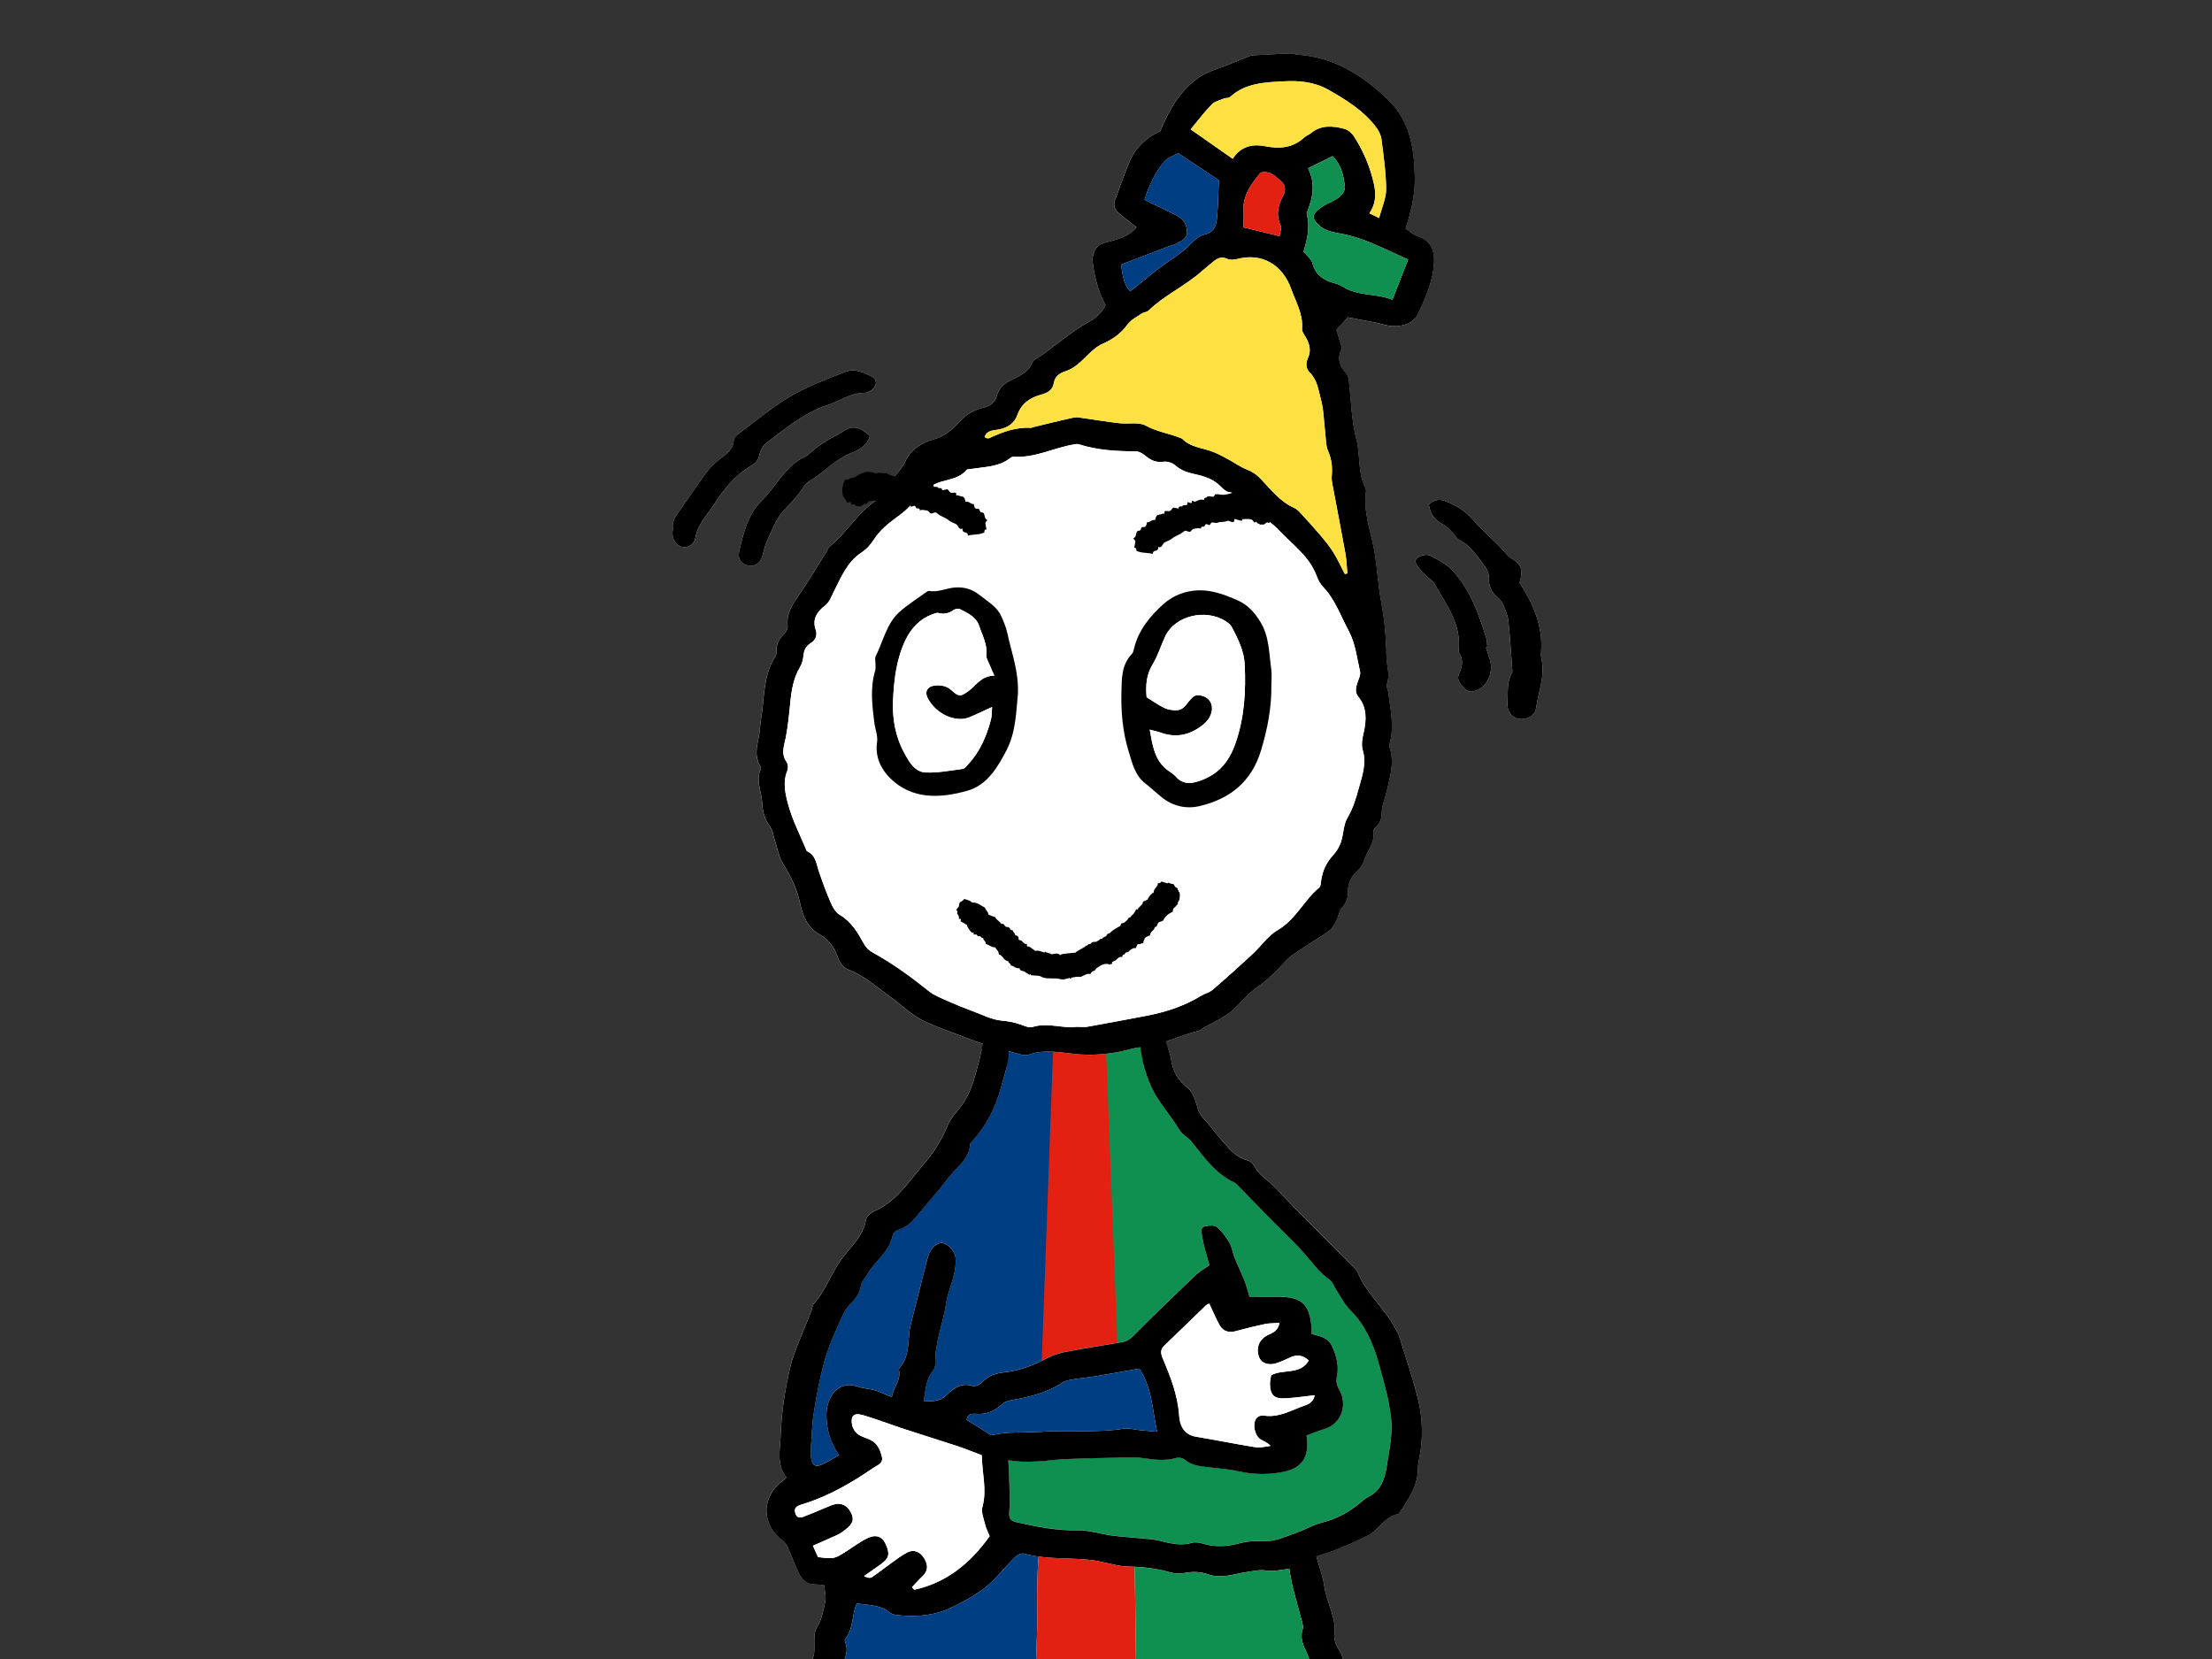 <?xml version="1.0" encoding="utf-8"?>
<!-- Generator: Adobe Illustrator 26.3.1, SVG Export Plug-In . SVG Version: 6.00 Build 0)  -->
<svg version="1.1" id="レイヤー_1" xmlns="http://www.w3.org/2000/svg" xmlns:xlink="http://www.w3.org/1999/xlink" x="0px"
	 y="0px" width="160px" height="120px" viewBox="0 0 160 120" style="enable-background:new 0 0 160 120;" xml:space="preserve">
<rect x="0" y="0" width="160" height="120" fill="#333333" stroke="none"/>
<style type="text/css">
	.st0{clip-path:url(#SVGID_00000039103267387659723150000014369559200157319320_);}
	.st1{fill:#E32113;}
	.st2{fill:#003E84;}
	.st3{fill:#0F9051;}
	.st4{fill:#FFFFFF;}
	.st5{fill:#FDE142;}
</style>
<g>
	<g>
		<defs>
			<rect id="SVGID_1_" x="-1.5" y="0.022" width="157.687" height="120"/>
		</defs>
		<clipPath id="SVGID_00000109728993131696225080000002614398512604796088_">
			<use xlink:href="#SVGID_1_"  style="overflow:visible;"/>
		</clipPath>
		<g style="clip-path:url(#SVGID_00000109728993131696225080000002614398512604796088_);">
			<polygon class="st1" points="74.683,74.284 72.897,103.638 85.291,102.401 82.88,73.484 			"/>
			<g>
				<path class="st2" d="M76.183,75.644l-0.867,23.742l-4.44,1.307l-2.838,1.986l-9.878,4.852c0,0-2.254-11.798,8.492-21.489
					c0,0,5.372-5.546,6.239-10.918L76.183,75.644z"/>
				<path class="st3" d="M79.996,75.818l0.866,22.356l-12.824,4.506l4.333,2.599l0.52,6.585l17.677,1.56
					c0,0,11.438-2.08,11.264-8.492c0,0,1.213-8.492-9.532-17.85c0,0-6.932-4.332-9.358-12.131L79.996,75.818z"/>
				<g>
					<path class="st4" d="M96.292,182.516c-0.42-1.004-0.351-1.838-0.217-2.675c0.029-0.184,0.116-0.388,0.068-0.551
						c-0.368-1.239-0.281-2.516-0.392-3.778c-0.12-1.355-0.301-2.721-0.772-4.021c-0.082-0.228-0.088-0.488-0.103-0.735
						c-0.068-1.088-0.168-2.176-0.176-3.265c-0.008-1.056-0.011-2.129,0.159-3.165c0.143-0.87,0.151-1.649-0.249-2.447
						c-0.155-0.309-0.19-0.699-0.204-1.055c-0.037-0.993-0.035-1.987-0.048-2.98c-0.004-0.339-0.122-0.736,0.013-1.006
						c0.47-0.939,0.275-1.894,0.201-2.85c-0.15-1.943-0.309-3.885-0.457-5.742c0.877-0.374,1.605-0.714,2.357-0.99
						c0.305-0.112,0.666-0.142,0.992-0.112c1.447,0.133,2.856-0.039,4.22-0.513c0.256-0.089,0.586-0.37,0.626-0.606
						c0.14-0.814,0.384-1.626,0.145-2.482c-0.174-0.622-0.213-1.282-0.34-1.919c-0.291-1.465-0.521-2.944-1.067-4.35
						c-0.131-0.337-0.171-0.732-0.161-1.097c0.019-0.708-0.082-1.36-0.506-1.954c-0.139-0.194-0.256-0.459-0.254-0.689
						c0.014-1.146-0.292-2.212-0.695-3.267c-0.085-0.222-0.051-0.493-0.057-0.742c-0.019-0.926-0.223-1.792-0.779-2.554
						c-0.326-0.446-0.464-0.942-0.412-1.497c0.057-0.613-0.094-1.164-0.456-1.677c-0.153-0.216-0.233-0.511-0.263-0.78
						c-0.077-0.679-0.095-1.365-0.159-2.047c-0.058-0.618-0.141-1.221-0.522-1.764c-0.181-0.258-0.301-0.647-0.263-0.954
						c0.157-1.264-0.567-2.328-0.73-3.519c-0.099-0.719-0.372-1.414-0.576-2.153c0.619-0.213,1.129-0.36,1.615-0.562
						c0.715-0.297,1.425-0.61,2.115-0.96c0.798-0.404,1.201-1.379,2.18-1.542c0.047-0.008,0.087-0.086,0.122-0.137
						c0.675-0.98,1.328-1.967,1.321-3.229c-0.001-0.215,0.04-0.432,0.084-0.644c0.29-1.424,0.26-2.862-0.073-4.255
						c-0.376-1.571-0.913-3.103-1.389-4.65c-0.054-0.175-0.168-0.332-0.253-0.497c-0.756-1.466-2.107-2.534-2.738-4.087
						c-0.067-0.164-0.226-0.296-0.358-0.429c-1.381-1.392-2.769-2.778-4.147-4.174c-0.545-0.552-1.052-1.141-1.61-1.678
						c-0.468-0.451-1.039-0.791-1.357-1.397c-0.094-0.179-0.299-0.372-0.487-0.416c-0.787-0.187-1.261-0.768-1.754-1.319
						c-0.474-0.53-0.882-1.121-1.37-1.637c-0.316-0.334-0.475-0.682-0.581-1.129c-0.101-0.424-0.324-0.907-0.65-1.172
						c-0.697-0.568-1.093-1.236-1.186-2.12c-0.027-0.262-0.158-0.513-0.255-0.81c-0.626,0.105-1.168,0.196-1.807,0.303
						c0.046,0.444,0.029,0.854,0.141,1.225c0.179,0.591,0.393,1.184,0.687,1.724c0.525,0.965,1.285,1.779,1.842,2.732
						c0.193,0.331,0.611,0.523,0.861,0.831c0.918,1.132,1.746,2.351,3.136,2.987c0.055,0.025,0.101,0.073,0.144,0.117
						c0.909,0.929,1.815,1.861,2.726,2.787c0.677,0.689,1.389,1.346,2.033,2.065c0.64,0.715,1.183,1.513,1.987,2.079
						c0.208,0.147,0.292,0.464,0.446,0.695c0.326,0.492,0.594,1.046,1.005,1.454c1.055,1.047,1.634,2.328,2.033,3.718
						c0.232,0.806,0.452,1.617,0.652,2.431c0.11,0.447,0.169,0.907,0.246,1.361c0.219,1.288-0.076,2.544-0.271,3.802
						c-0.139,0.897-0.402,1.751-1.317,2.21c-0.22,0.11-0.411,0.283-0.603,0.442c-0.828,0.687-1.742,1.18-2.802,1.437
						c-0.597,0.145-1.142,0.491-1.729,0.692c-0.76,0.26-1.54,0.648-2.308,0.639c-0.628-0.007-1.225-0.016-1.828,0.144
						c-0.887,0.235-1.772,0.326-2.675,0.048c-0.262-0.081-0.58-0.141-0.83-0.067c-0.824,0.242-1.59,0.029-2.377-0.163
						c-0.449-0.109-0.921-0.123-1.384-0.17c-0.676-0.068-1.355-0.104-2.027-0.196c-0.827-0.112-1.65-0.391-2.471-0.377
						c-1.517,0.026-2.97-0.255-4.429-0.589c-0.467-0.107-0.564-0.314-0.523-0.786c0.065-0.769,0.011-1.549-0.004-2.324
						c-0.008-0.423-0.04-0.846-0.066-1.371c0.395,0.043,0.663,0.092,0.932,0.098c0.434,0.01,0.87,0.01,1.303-0.018
						c0.619-0.04,1.234-0.135,1.853-0.161c1.236-0.052,2.473-0.08,3.71-0.103c0.647-0.012,1.305-0.063,1.939,0.03
						c0.811,0.119,1.597,0.217,2.405-0.01c0.18-0.051,0.466-0.009,0.599,0.108c0.536,0.47,1.188,0.495,1.834,0.574
						c0.711,0.087,1.433,0.134,2.129,0.29c0.989,0.222,1.974,0.241,2.961,0.077c1.57-0.26,2.143-1.056,1.905-2.674
						c0.385-0.143,0.779-0.322,1.19-0.435c1.455-0.402,1.764-1.891,1.169-2.904c-0.185-0.315-0.234-0.588-0.157-0.96
						c0.156-0.756-0.046-1.483-0.364-2.179c-0.283-0.618-0.89-0.717-1.47-0.867c0-0.179,0.008-0.3-0.001-0.421
						c-0.135-1.732-0.694-2.26-2.413-2.272c-0.707-0.005-1.413-0.001-2.08-0.001c-0.119-0.388-0.211-0.773-0.355-1.138
						c-0.227-0.576-0.501-1.134-0.732-1.708c-0.139-0.346-0.179-0.742-0.364-1.057c-0.246-0.419-0.545-0.834-0.913-1.142
						c-0.178-0.149-0.577-0.11-0.852-0.049c-0.307,0.067-0.279,0.362-0.226,0.62c0.055,0.272,0.094,0.549,0.163,0.817
						c0.122,0.472,0.261,0.94,0.382,1.371c-0.39,0.278-0.724,0.462-0.99,0.716c-1.505,1.438-3.009,2.878-4.472,4.359
						c-0.261,0.264-0.511,0.437-0.847,0.496c-1.346,0.235-2.697,0.437-4.039,0.692c-0.479,0.091-0.969,0.237-1.397,0.465
						c-0.971,0.517-1.974,0.903-3.071,1.027c-0.599,0.068-1.148,0.216-1.589,0.69c-0.166,0.178-0.525,0.36-0.719,0.298
						c-0.834-0.266-1.389,0.159-1.903,0.673c-0.468,0.468-1.018,0.424-1.65,0.454c0.157-0.803,0.155-1.553,0.64-2.177
						c0.11-0.142,0.213-0.342,0.208-0.512c-0.052-1.555,0.581-2.987,0.798-4.494c0.096-0.668,0.393-1.304,0.547-1.967
						c0.096-0.414,0.165-0.859,0.117-1.275c-0.064-0.55-0.662-1.078-1.048-1.049c-0.386,0.029-0.824,0.498-0.961,1.039
						c-0.397,1.566-0.792,3.132-1.187,4.699c-0.038,0.151-0.081,0.301-0.106,0.454c-0.153,0.965-0.007,2.007-0.736,2.824
						c-0.038,0.042-0.065,0.123-0.053,0.175c0.174,0.744-0.419,1.255-0.51,1.97c-0.444-0.187-0.804-0.375-1.185-0.49
						c-0.416-0.125-0.869-0.135-1.278-0.275c-1.534-0.527-2.269,0.902-2.271,2.013c-0.002,1.043,0.261,2.014,0.911,2.933
						c-0.479,0.267-0.867,0.529-1.29,0.707s-0.641,0.024-0.722-0.431c-0.033-0.183-0.052-0.375-0.038-0.56
						c0.068-0.959,0.086-1.928,0.239-2.874c0.207-1.283,0.448-2.57,0.81-3.816c0.301-1.038,0.782-2.027,1.214-3.024
						c0.142-0.328,0.34-0.656,0.588-0.909c0.378-0.386,0.706-0.754,0.779-1.333c0.035-0.279,0.293-0.528,0.441-0.797
						c0.548-0.999,1.647-1.636,1.862-2.861c0.026-0.148,0.224-0.337,0.379-0.381c0.744-0.211,1.18-0.775,1.635-1.331
						c0.65-0.793,1.347-1.549,1.955-2.373c0.597-0.808,1.577-1.379,1.642-2.535c0.003-0.052,0.066-0.104,0.108-0.15
						c1.051-1.138,1.739-2.488,2.126-3.964c0.197-0.752,0.548-1.515,0.384-2.36c-0.611-0.114-1.178-0.219-1.794-0.334
						c-0.051,0.229-0.092,0.437-0.145,0.642c-0.269,1.045-0.497,2.086-1.069,3.047c-0.385,0.646-1.002,1.172-1.252,1.8
						c-0.434,1.09-1.031,1.986-1.784,2.866c-1.051,1.229-1.916,2.617-3.479,3.311c-0.262,0.116-0.598,0.387-0.637,0.629
						c-0.196,1.23-1.134,1.968-1.795,2.887c-0.737,1.026-1.131,2.263-1.994,3.214c-0.113,0.125-0.101,0.357-0.17,0.53
						c-0.335,0.836-0.688,1.666-1.015,2.505c-0.18,0.463-0.358,0.933-0.476,1.414c-0.408,1.666-0.663,3.359-0.726,5.074
						c-0.038,1.036-0.322,2.109,0.422,3.026c-0.121,0.111-0.183,0.18-0.256,0.233c-1.597,1.15-1.581,3.227,0.02,4.364
						c0.157,0.111,0.265,0.319,0.347,0.504c0.265,0.597,0.488,1.214,0.766,1.806c0.24,0.51,0.624,0.85,1.24,0.836
						c0.184-0.004,0.369,0.034,0.612,0.059c0.032,0.409,0.156,0.823,0.073,1.19c-0.14,0.618-0.217,1.236-0.594,1.832
						c-0.3,0.474-0.147,1.233-0.206,1.864c-0.014,0.153-0.056,0.309-0.118,0.449c-0.234,0.53-0.318,1.076-0.111,1.621
						c0.236,0.622,0.067,1.123-0.275,1.661c-0.238,0.375-0.43,0.854-0.433,1.288c-0.004,0.773-0.199,1.465-0.477,2.17
						c-0.178,0.45-0.357,0.991-0.266,1.437c0.221,1.088,0.001,2.036-0.566,2.944c-0.273,0.437-0.309,0.881-0.028,1.322
						c0.251,0.394,0.206,0.769-0.03,1.141c-0.366,0.577-0.388,1.203-0.079,1.772c0.291,0.537,0.096,0.914-0.135,1.382
						c-0.226,0.457-0.345,0.98-0.435,1.487c-0.102,0.576-0.098,1.171-0.181,1.752c-0.047,0.334-0.279,0.668-0.247,0.984
						c0.146,1.458-0.265,2.854-0.482,4.259c-0.139,0.902,0.08,1.562,0.568,2.237c0.254,0.351,0.542,0.561,1.004,0.569
						c1.081,0.017,2.162,0.077,3.243,0.123c0.121,0.005,0.24,0.037,0.303,0.047c0,0.747,0.052,1.457-0.01,2.156
						c-0.146,1.632-0.376,3.257-0.515,4.89c-0.103,1.206-0.055,2.419-0.296,3.622c-0.104,0.521-0.066,1.181,0.175,1.637
						c0.402,0.759,0.19,1.348-0.111,2.03c-0.341,0.773-0.543,1.592-0.165,2.434c0.234,0.52,0.162,1.04-0.046,1.546
						c-0.318,0.772-0.414,1.582-0.275,2.388c0.11,0.641-0.016,1.23-0.111,1.846c-0.078,0.508-0.14,1.08,0.015,1.549
						c0.204,0.618,0.298,1.209,0.18,1.831c-0.127,0.669-0.305,1.329-0.443,1.996c-0.074,0.358-0.263,0.79-0.139,1.074
						c0.455,1.039,0.021,2.026-0.07,3.023c-0.076,0.831-0.397,1.643-0.442,2.473c-0.04,0.751,0.226,1.521-0.941,1.624
						c-0.28,0.025-0.509,0.552-0.797,0.593c-0.845,0.118-1.396,0.614-1.938,1.189c-0.158,0.167-0.428,0.232-0.651,0.334
						c-0.678,0.309-1.453,0.494-2.02,0.943c-1.151,0.912-2.434,1.62-3.6,2.49c-1.225,0.912-1.311,2.162-0.188,3.062
						c0.485,0.389,1.066,0.302,1.622,0.274c0.865-0.044,1.716-0.273,2.597-0.056c0.816,0.201,1.651,0.359,2.465-0.068
						c0.095-0.05,0.243-0.011,0.365,0.005c0.606,0.079,1.211,0.213,1.819,0.229c0.42,0.011,0.913-0.026,1.251-0.237
						c0.632-0.396,1.209-0.355,1.863-0.135c0.372,0.125,0.791,0.208,1.178,0.178c1.484-0.115,2.951-0.345,4.457-0.316
						c1.216,0.023,2.385-0.154,3.181-1.463c0.742-1.221,1.079-2.451,0.917-3.795c-0.171-1.423-0.111-2.843-0.155-4.263
						c-0.006-0.211,0.064-0.43,0.126-0.638c0.516-1.726,1.059-3.444,1.545-5.178c0.12-0.43,0.048-0.911,0.09-1.366
						c0.053-0.585,0.015-1.215,0.227-1.74c0.384-0.954,0.335-1.878,0.179-2.848c-0.067-0.416-0.055-0.868,0.035-1.28
						c0.153-0.703,0.299-1.392,0.231-2.121c-0.079-0.85,0.065-1.665,0.362-2.478c0.151-0.412,0.076-0.906,0.109-1.363
						c0.036-0.492-0.075-1.072,0.147-1.459c0.62-1.08,0.997-2.197,1.008-3.439c0-0.03,0.025-0.058,0.028-0.089
						c0.141-1.142,0.469-2.288,0.19-3.433c-0.131-0.538-0.084-0.959,0.186-1.412c0.607-1.016,0.812-2.13,0.854-3.306
						c0.031-0.855,0.21-1.706,0.318-2.519c1.35,0,2.581,0,3.876,0c0.027,0.086,0.082,0.226,0.116,0.371
						c0.141,0.606,0.203,1.242,0.432,1.812c0.286,0.709,0.397,1.423,0.445,2.173c0.05,0.772,0.085,1.569,0.306,2.3
						c0.184,0.61,0.343,1.174,0.27,1.818c-0.04,0.354,0.047,0.739,0.148,1.089c0.224,0.777,0.686,1.536,0.702,2.31
						c0.032,1.467,0.728,2.84,0.512,4.324c-0.016,0.112,0.027,0.262,0.097,0.353c0.549,0.717,0.403,1.564,0.392,2.357
						c-0.009,0.637-0.085,1.215,0.465,1.701c0.135,0.119,0.099,0.463,0.093,0.702c-0.017,0.698,0.08,1.343,0.439,1.977
						c0.216,0.381,0.235,0.884,0.299,1.338c0.13,0.914,0.198,1.837,0.352,2.746c0.114,0.67,0.423,1.316,0.474,1.985
						c0.113,1.483,0.571,2.854,1.113,4.217c0.218,0.548,0.316,1.122,0.085,1.725c-0.104,0.274-0.049,0.609-0.061,0.917
						c-0.012,0.305-0.006,0.611-0.03,0.915c-0.048,0.619-0.112,1.236-0.167,1.855c-0.042,0.465-0.017,0.946-0.131,1.392
						c-0.327,1.282,0.033,2.418,0.702,3.473c0.451,0.712,1.088,1.028,1.999,0.833c1.262-0.269,2.562-0.239,3.801,0.106
						c0.874,0.243,1.662,0.193,2.451-0.171c0.574-0.265,1.117-0.224,1.722-0.086c0.622,0.142,1.285,0.121,1.93,0.135
						c0.339,0.007,0.68-0.09,1.021-0.093c1.959-0.014,3.925,0.087,5.874-0.056c1.142-0.084,2.406-0.188,2.951-1.63
						c0.323-0.854,0.475-1.748-0.191-2.315c-1.3-1.106-2.701-2.094-4.061-3.131c-1.05-0.18-1.85-0.872-2.76-1.341
						C99.129,183.948,97.633,183.196,96.292,182.516z M79.975,22.058c-0.303,0.637-0.777,0.999-1.349,1.301
						c-0.543,0.287-1.038,0.67-1.54,1.031c-0.553,0.398-1.087,0.822-1.632,1.231c-0.271,0.203-0.688,0.343-0.795,0.609
						c-0.281,0.696-0.868,0.936-1.453,1.221c-0.519,0.253-0.954,0.578-1.112,1.183c-0.132,0.503-0.489,0.737-0.998,0.863
						c-0.663,0.165-1.228,0.48-1.719,1.037c-0.474,0.538-1.061,1.026-1.825,1.241c-0.893,0.251-1.685,0.734-2.078,1.617
						c-0.367,0.825-1.245,1.31-1.422,2.255c-0.028,0.147-0.23,0.296-0.386,0.381c-1.541,0.836-2.337,2.447-3.659,3.509
						c-0.114,0.092-0.162,0.264-0.246,0.396c-0.696,1.1-1.36,2.222-2.101,3.29c-0.441,0.635-0.791,1.248-0.693,2.058
						c0.022,0.18-0.101,0.437-0.242,0.567c-0.395,0.365-0.602,0.777-0.564,1.322c0.01,0.14-0.069,0.301-0.148,0.428
						c-0.824,1.332-0.713,2.869-0.959,4.326c-0.082,0.485-0.089,0.983-0.19,1.463c-0.136,0.647-0.276,1.279,0.058,1.908
						c0.057,0.107,0.138,0.265,0.099,0.349c-0.384,0.819,0.066,1.598,0.101,2.393c0.028,0.622,0.164,1.217,0.566,1.75
						c0.21,0.278,0.244,0.687,0.361,1.036c0.186,0.555,0.282,1.167,0.582,1.653c0.557,0.903,1.021,1.822,1.237,2.866
						c0.194,0.939,0.552,1.777,1.458,2.28c0.659,0.365,1.045,0.978,1.29,1.669C60.762,69.703,61,70,61.405,70.157
						c1.12,0.434,1.997,1.243,2.955,1.924c0.81,0.577,1.532,1.319,2.41,1.749c0.986,0.483,2.055,0.82,3.083,1.234
						c1.226,0.494,2.529,0.799,3.804,1.169c0.234,0.068,0.522,0.137,0.733,0.061c1.173-0.424,2.36-0.145,3.521-0.039
						c1.014,0.092,1.987,0.012,2.968-0.16c0.55-0.097,1.087-0.298,1.639-0.344c1.481-0.122,2.779-0.861,4.196-1.191
						c0.113-0.026,0.202-0.144,0.311-0.203c0.406-0.221,0.823-0.423,1.222-0.656c0.311-0.182,0.631-0.367,0.896-0.608
						c0.596-0.541,1.098-1.206,1.751-1.656c0.806-0.555,1.465-1.227,2.113-1.939c0.287-0.315,0.671-0.55,1.03-0.791
						c0.714-0.479,1.46-0.911,2.154-1.418c0.23-0.168,0.358-0.494,0.496-0.765c0.14-0.274,0.171-0.632,0.366-0.845
						c0.323-0.352,0.452-0.727,0.446-1.185c-0.008-0.591,0.213-1.076,0.665-1.477c0.201-0.178,0.391-0.428,0.464-0.68
						c0.214-0.736,0.84-1.339,0.708-2.19c-0.015-0.096,0.082-0.244,0.17-0.317c0.375-0.314,0.438-0.716,0.442-1.177
						c0.002-0.299,0.133-0.598,0.209-0.895c0.091-0.357,0.194-0.712,0.277-1.071c0.205-0.883,0.383-1.767,0.061-2.665
						c-0.028-0.079,0.003-0.187,0.027-0.276c0.339-1.246,0.038-2.472-0.118-3.701c-0.023-0.182-0.151-0.39-0.096-0.535
						c0.261-0.688-0.021-1.35-0.029-2.022c-0.016-1.343-0.138-2.665-0.385-3.987c-0.211-1.129-0.271-2.284-0.449-3.42
						c-0.234-1.498-0.859-2.938-0.647-4.501c0.012-0.09,0.004-0.198-0.037-0.276c-0.58-1.108-0.346-2.366-0.658-3.541
						c-0.368-1.387-0.377-2.868-0.552-4.308c-0.018-0.149-0.077-0.319-0.173-0.429c-0.463-0.528-0.693-1.077-0.349-1.773
						c0.064-0.13-0.055-0.357-0.106-0.535c-0.086-0.298-0.186-0.592-0.266-0.845c0.271-0.305,0.511-0.573,0.818-0.918
						c0.647,0.122,1.347,0.249,2.044,0.387c0.394,0.078,0.782,0.227,1.178,0.248c0.793,0.042,1.553-0.204,1.895-0.939
						c0.458-0.984,0.92-2.021,1.074-3.079c0.19-1.302-0.048-2.113-1.11-2.478c-0.311-0.107-0.575-0.35-0.889-0.55
						c0.385-1.211,0.682-2.395,0.663-3.664c-0.032-2.144-0.33-4.136-1.99-5.72c-1.85-1.766-3.912-3.041-6.533-3.212
						c-0.154-0.01-0.306-0.093-0.456-0.086c-0.948,0.039-1.896,0.093-2.844,0.147c-0.058,0.003-0.113,0.049-0.171,0.072
						C89.789,4.3,89.24,4.515,88.694,4.737c-0.632,0.258-1.323,0.43-1.881,0.801c-1.419,0.94-2.239,2.351-2.891,3.948
						c-0.915,0.41-1.719,1.085-2.167,2.086c-0.419,0.936-0.729,1.919-1.1,2.877c-0.145,0.374-0.047,0.691,0.226,0.933
						c0.415,0.368,0.864,0.697,1.321,1.061c-0.56,0.678-1.405,0.888-2.191,1.087c-0.632,0.161-0.872,0.473-0.97,1.044
						C78.938,19.216,79.471,21.319,79.975,22.058z M103.352,36.505c0.104,0.673,0.424,1.117,1.006,1.409
						c0.264,0.132,0.473,0.383,0.691,0.596c0.177,0.173,0.294,0.445,0.499,0.545c0.858,0.419,1.324,1.207,1.864,1.919
						c0.171,0.226,0.299,0.559,0.285,0.834c-0.03,0.586,0.18,1.008,0.607,1.377c0.177,0.153,0.338,0.357,0.43,0.57
						c0.159,0.366,0.328,0.751,0.369,1.141c0.129,1.224,0.2,2.453,0.292,3.681c0.002,0.028-0.018,0.06-0.033,0.087
						c-0.397,0.687-0.27,1.456-0.33,2.193c-0.045,0.561,0.311,1.029,0.773,1.129c0.569,0.123,1.226-0.185,1.305-0.768
						c0.162-1.186,0.673-2.341,0.383-3.578c-0.041-0.175-0.029-0.367-0.017-0.55c0.119-1.818-0.552-3.381-1.56-4.939
						c0.005-0.024,0.025-0.144,0.06-0.26c0.172-0.571,0.058-1.04-0.465-1.38c-0.181-0.118-0.38-0.232-0.514-0.395
						c-0.744-0.908-1.683-1.635-2.44-2.505c-0.592-0.681-1.258-1.081-2.035-1.374C104.153,36.098,103.72,36.111,103.352,36.505z
						 M48.671,38.247c-0.01,0.098-0.017,0.16-0.023,0.222c-0.049,0.526,0.283,1.029,0.724,1.096
						c0.431,0.066,0.861-0.177,0.944-0.707c0.146-0.926,0.797-1.542,1.261-2.265c0.743-1.156,1.59-2.238,2.818-2.94
						c0.317-0.181,0.474-0.429,0.552-0.807c0.062-0.302,0.273-0.639,0.52-0.826c1.384-1.047,2.716-2.179,4.417-2.726
						c0.878-0.283,1.649-0.877,2.631-0.876c0.199,0,0.425-0.121,0.591-0.248c0.348-0.268,0.349-0.742-0.036-0.933
						c-0.581-0.288-1.235-0.604-1.873-0.356c-1.362,0.529-2.751,1.044-4.005,1.777c-1.334,0.78-2.528,1.801-3.775,2.728
						c-0.144,0.107-0.334,0.28-0.338,0.427c-0.021,0.743-0.572,1.045-1.062,1.43c-0.339,0.266-0.66,0.579-0.915,0.925
						c-0.664,0.902-1.278,1.841-1.932,2.751C48.87,37.334,48.591,37.739,48.671,38.247z M62.921,31.529
						c-0.829-0.736-1.296-0.775-2.076-0.244c-0.306,0.208-0.655,0.352-0.973,0.544c-0.286,0.172-0.563,0.361-0.831,0.559
						c-0.274,0.204-0.503,0.492-0.804,0.633c-1.457,0.683-2.097,2.174-3.176,3.229c-0.944,0.923-1.298,2.317-1.593,3.634
						c-0.123,0.549,0.144,0.925,0.671,1.03c0.457,0.092,0.863-0.187,1.006-0.687c0.102-0.359,0.165-0.738,0.323-1.071
						c0.358-0.752,0.647-1.587,1.186-2.188c0.475-0.529,0.988-1.018,1.383-1.62c0.135-0.205,0.292-0.433,0.496-0.55
						c1.05-0.597,1.85-1.548,3.006-2.016C62.098,32.557,62.737,32.237,62.921,31.529z M107.481,46.845
						c0.033-0.009,0.066-0.019,0.099-0.028c-0.02-0.216-0.004-0.443-0.067-0.646c-0.548-1.751-1.147-3.494-2.415-4.87
						c-0.446-0.484-1.073-0.831-1.674-1.124c-0.231-0.113-0.706,0.004-0.918,0.189c-0.3,0.262,0.043,0.57,0.202,0.813
						c0.13,0.199,0.337,0.347,0.512,0.516c0.179,0.172,0.414,0.311,0.531,0.518c0.844,1.497,1.954,2.902,1.758,4.783
						c-0.006,0.061-0.012,0.137,0.018,0.184c0.336,0.527,0.259,1.03,0.004,1.576c-0.204,0.439,0.129,0.747,0.412,1.053
						c0.3,0.324,0.605,0.232,0.934,0.092c0.79-0.335,1.185-1.397,0.856-2.301C107.643,47.351,107.565,47.097,107.481,46.845z"/>
					<path d="M96.292,182.516c1.341,0.681,2.837,1.433,4.326,2.199c0.91,0.468,1.71,1.161,2.76,1.341
						c1.359,1.037,2.76,2.024,4.061,3.131c0.666,0.567,0.514,1.461,0.191,2.315c-0.545,1.442-1.809,1.546-2.951,1.63
						c-1.949,0.143-3.915,0.042-5.874,0.056c-0.341,0.002-0.682,0.1-1.021,0.093c-0.646-0.014-1.309,0.007-1.93-0.135
						c-0.606-0.138-1.149-0.18-1.722,0.086c-0.788,0.364-1.577,0.415-2.451,0.171c-1.239-0.345-2.54-0.375-3.801-0.106
						c-0.912,0.195-1.548-0.121-1.999-0.833c-0.669-1.055-1.028-2.191-0.702-3.473c0.114-0.446,0.09-0.927,0.131-1.392
						c0.055-0.618,0.119-1.236,0.167-1.855c0.024-0.304,0.017-0.61,0.03-0.915c0.012-0.308-0.043-0.643,0.061-0.917
						c0.23-0.604,0.132-1.177-0.085-1.725c-0.542-1.363-1-2.734-1.113-4.217c-0.051-0.669-0.359-1.315-0.474-1.985
						c-0.155-0.909-0.223-1.832-0.352-2.746c-0.064-0.454-0.083-0.957-0.299-1.338c-0.36-0.634-0.457-1.279-0.439-1.977
						c0.006-0.239,0.041-0.584-0.093-0.702c-0.551-0.485-0.475-1.064-0.465-1.701c0.012-0.793,0.158-1.64-0.392-2.357
						c-0.07-0.091-0.113-0.241-0.097-0.353c0.216-1.483-0.481-2.857-0.512-4.324c-0.017-0.774-0.478-1.533-0.702-2.31
						c-0.101-0.35-0.188-0.735-0.148-1.089c0.072-0.644-0.086-1.209-0.27-1.818c-0.221-0.731-0.256-1.528-0.306-2.3
						c-0.049-0.75-0.159-1.464-0.445-2.173c-0.23-0.569-0.291-1.206-0.432-1.812c-0.034-0.145-0.088-0.285-0.116-0.371
						c-1.295,0-2.526,0-3.876,0c-0.108,0.813-0.288,1.663-0.318,2.519c-0.042,1.176-0.247,2.29-0.854,3.306
						c-0.27,0.452-0.317,0.874-0.186,1.412c0.279,1.145-0.049,2.291-0.19,3.433c-0.004,0.03-0.028,0.059-0.028,0.089
						c-0.011,1.242-0.388,2.359-1.008,3.439c-0.222,0.387-0.112,0.967-0.147,1.459c-0.033,0.457,0.042,0.951-0.109,1.363
						c-0.297,0.812-0.441,1.628-0.362,2.478c0.068,0.728-0.078,1.418-0.231,2.121c-0.09,0.411-0.102,0.864-0.035,1.28
						c0.156,0.969,0.206,1.894-0.179,2.848c-0.212,0.526-0.173,1.156-0.227,1.74c-0.042,0.455,0.031,0.936-0.09,1.366
						c-0.486,1.734-1.029,3.452-1.545,5.178c-0.062,0.207-0.133,0.426-0.126,0.638c0.044,1.421-0.016,2.84,0.155,4.263
						c0.161,1.344-0.175,2.574-0.917,3.795c-0.796,1.31-1.965,1.486-3.181,1.463c-1.506-0.029-2.972,0.201-4.457,0.316
						c-0.387,0.03-0.806-0.052-1.178-0.178c-0.654-0.22-1.23-0.261-1.863,0.135c-0.338,0.211-0.831,0.249-1.251,0.237
						c-0.608-0.017-1.212-0.15-1.819-0.229c-0.121-0.016-0.27-0.054-0.365-0.005c-0.814,0.426-1.649,0.268-2.465,0.068
						c-0.881-0.216-1.732,0.012-2.597,0.056c-0.555,0.028-1.136,0.116-1.622-0.274c-1.122-0.901-1.036-2.15,0.188-3.062
						c1.166-0.869,2.449-1.577,3.6-2.49c0.567-0.449,1.341-0.634,2.02-0.943c0.223-0.102,0.493-0.167,0.651-0.334
						c0.543-0.575,1.093-1.071,1.938-1.189c0.288-0.04,0.517-0.568,0.797-0.593c1.167-0.103,0.901-0.873,0.941-1.624
						c0.044-0.83,0.366-1.642,0.442-2.473c0.091-0.997,0.525-1.984,0.07-3.023c-0.124-0.284,0.065-0.716,0.139-1.074
						c0.138-0.667,0.316-1.327,0.443-1.996c0.118-0.622,0.025-1.213-0.18-1.831c-0.155-0.469-0.093-1.04-0.015-1.549
						c0.095-0.616,0.221-1.205,0.111-1.846c-0.139-0.806-0.043-1.616,0.275-2.388c0.208-0.505,0.28-1.025,0.046-1.546
						c-0.378-0.841-0.176-1.661,0.165-2.434c0.301-0.682,0.512-1.27,0.111-2.03c-0.241-0.455-0.279-1.115-0.175-1.637
						c0.241-1.204,0.193-2.416,0.296-3.622c0.139-1.633,0.369-3.258,0.515-4.89c0.062-0.699,0.01-1.409,0.01-2.156
						c-0.063-0.01-0.183-0.042-0.303-0.047c-1.081-0.046-2.161-0.106-3.243-0.123c-0.462-0.007-0.75-0.217-1.004-0.569
						c-0.488-0.675-0.707-1.335-0.568-2.237c0.217-1.405,0.628-2.801,0.482-4.259c-0.032-0.316,0.2-0.65,0.247-0.984
						c0.082-0.581,0.079-1.175,0.181-1.752c0.09-0.507,0.209-1.031,0.435-1.487c0.232-0.468,0.427-0.845,0.135-1.382
						c-0.309-0.569-0.287-1.195,0.079-1.772c0.236-0.373,0.281-0.747,0.03-1.141c-0.281-0.441-0.245-0.885,0.028-1.322
						c0.567-0.908,0.787-1.856,0.566-2.944c-0.09-0.446,0.089-0.987,0.266-1.437c0.278-0.705,0.473-1.397,0.477-2.17
						c0.002-0.434,0.195-0.913,0.433-1.288c0.341-0.538,0.511-1.039,0.275-1.661c-0.207-0.545-0.123-1.092,0.111-1.621
						c0.062-0.14,0.103-0.297,0.118-0.449c0.06-0.631-0.094-1.39,0.206-1.864c0.377-0.596,0.454-1.214,0.594-1.832
						c0.083-0.367-0.041-0.781-0.073-1.19c-0.242-0.025-0.427-0.064-0.612-0.059c-0.616,0.015-1-0.326-1.24-0.836
						c-0.278-0.591-0.5-1.208-0.766-1.806c-0.082-0.185-0.19-0.393-0.347-0.504c-1.601-1.137-1.616-3.213-0.02-4.364
						c0.073-0.053,0.135-0.122,0.256-0.233c-0.744-0.917-0.46-1.99-0.422-3.026c0.063-1.715,0.318-3.408,0.726-5.074
						c0.118-0.482,0.295-0.951,0.476-1.414c0.327-0.839,0.68-1.669,1.015-2.505c0.069-0.173,0.057-0.405,0.17-0.53
						c0.863-0.95,1.257-2.188,1.994-3.214c0.661-0.919,1.599-1.658,1.795-2.887c0.039-0.242,0.375-0.513,0.637-0.629
						c1.562-0.694,2.428-2.082,3.479-3.311c0.752-0.88,1.35-1.776,1.784-2.866c0.25-0.628,0.868-1.154,1.252-1.8
						c0.572-0.961,0.8-2.002,1.069-3.047c0.053-0.204,0.218-0.963,0.269-1.193c0.616,0.115,1.184,0.22,1.795,0.334
						c0.164,0.845-0.312,2.16-0.509,2.911c-0.387,1.476-1.075,2.826-2.126,3.964c-0.042,0.046-0.105,0.098-0.108,0.15
						c-0.065,1.156-1.045,1.727-1.642,2.535c-0.608,0.823-1.305,1.58-1.955,2.373c-0.455,0.555-0.891,1.119-1.635,1.331
						c-0.154,0.044-0.353,0.232-0.379,0.381c-0.215,1.225-1.315,1.862-1.862,2.861c-0.147,0.268-0.406,0.517-0.441,0.797
						c-0.073,0.579-0.4,0.947-0.779,1.333c-0.248,0.253-0.446,0.581-0.588,0.909c-0.432,0.997-0.913,1.986-1.214,3.024
						c-0.361,1.246-0.603,2.533-0.81,3.816c-0.153,0.947-0.171,1.915-0.239,2.874c-0.013,0.185,0.006,0.376,0.038,0.56
						c0.081,0.455,0.299,0.609,0.722,0.431c0.423-0.178,0.811-0.44,1.29-0.707c-0.65-0.919-0.913-1.89-0.911-2.933
						c0.002-1.112,0.737-2.54,2.271-2.013c0.409,0.141,0.862,0.151,1.278,0.275c0.381,0.114,0.741,0.302,1.185,0.49
						c0.091-0.716,0.685-1.226,0.51-1.97c-0.012-0.052,0.015-0.133,0.053-0.175c0.728-0.817,0.583-1.859,0.736-2.824
						c0.024-0.153,0.068-0.303,0.106-0.454c0.395-1.566,0.79-3.133,1.187-4.699c0.137-0.541,0.575-1.01,0.961-1.039
						s0.984,0.499,1.048,1.049c0.048,0.416-0.021,0.861-0.117,1.275c-0.153,0.663-0.45,1.299-0.547,1.967
						c-0.217,1.507-0.85,2.939-0.798,4.494c0.006,0.17-0.097,0.371-0.208,0.512c-0.485,0.625-0.483,1.374-0.64,2.177
						c0.632-0.03,1.182,0.014,1.65-0.454c0.514-0.514,1.069-0.939,1.903-0.673c0.194,0.062,0.553-0.12,0.719-0.298
						c0.441-0.474,0.99-0.623,1.589-0.69c1.097-0.124,2.1-0.51,3.071-1.027c0.428-0.228,0.917-0.374,1.397-0.465
						c1.342-0.255,2.693-0.457,4.039-0.692c0.336-0.059,0.586-0.232,0.847-0.496c1.463-1.481,2.967-2.92,4.472-4.359
						c0.266-0.255,0.6-0.438,0.99-0.716c-0.121-0.431-0.261-0.899-0.382-1.371c-0.069-0.269-0.108-0.545-0.163-0.817
						c-0.053-0.257-0.08-0.553,0.226-0.62c0.275-0.06,0.674-0.1,0.852,0.049c0.367,0.308,0.666,0.724,0.913,1.142
						c0.185,0.315,0.225,0.711,0.364,1.057c0.231,0.575,0.505,1.132,0.732,1.708c0.144,0.365,0.236,0.75,0.355,1.138
						c0.666,0,1.373-0.004,2.08,0.001c1.719,0.012,2.278,0.54,2.413,2.272c0.009,0.12,0.001,0.242,0.001,0.421
						c0.58,0.15,1.187,0.249,1.47,0.867c0.318,0.696,0.521,1.423,0.364,2.179c-0.077,0.371-0.027,0.645,0.157,0.96
						c0.594,1.013,0.285,2.502-1.169,2.904c-0.411,0.114-0.805,0.292-1.19,0.435c0.238,1.617-0.334,2.414-1.905,2.674
						c-0.987,0.163-1.971,0.145-2.961-0.077c-0.696-0.156-1.418-0.203-2.129-0.29c-0.646-0.079-1.298-0.104-1.834-0.574
						c-0.133-0.117-0.419-0.159-0.599-0.108c-0.807,0.227-1.594,0.129-2.405,0.01c-0.634-0.093-1.292-0.042-1.939-0.03
						c-1.237,0.023-2.474,0.051-3.71,0.103c-0.619,0.026-1.234,0.121-1.853,0.161c-0.433,0.028-0.869,0.028-1.303,0.018
						c-0.269-0.006-0.536-0.054-0.932-0.098c0.026,0.524,0.058,0.947,0.066,1.371c0.015,0.775,0.07,1.555,0.004,2.324
						c-0.04,0.473,0.057,0.679,0.523,0.786c1.459,0.334,2.912,0.616,4.429,0.589c0.821-0.014,1.644,0.265,2.471,0.377
						c0.672,0.091,1.352,0.127,2.027,0.196c0.463,0.047,0.936,0.06,1.384,0.17c0.787,0.192,1.553,0.404,2.377,0.163
						c0.25-0.073,0.568-0.013,0.83,0.067c0.902,0.277,1.787,0.187,2.675-0.048c0.603-0.16,1.201-0.151,1.828-0.144
						c0.768,0.009,1.548-0.379,2.308-0.639c0.587-0.201,1.132-0.547,1.729-0.692c1.061-0.257,1.974-0.75,2.802-1.437
						c0.192-0.159,0.383-0.332,0.603-0.442c0.915-0.459,1.179-1.314,1.317-2.21c0.195-1.257,0.49-2.513,0.271-3.802
						c-0.077-0.455-0.137-0.914-0.246-1.361c-0.2-0.815-0.42-1.625-0.652-2.431c-0.399-1.389-0.978-2.671-2.033-3.718
						c-0.411-0.408-0.678-0.962-1.005-1.454c-0.153-0.231-0.237-0.548-0.446-0.695c-0.804-0.566-1.347-1.364-1.987-2.079
						c-0.644-0.719-1.356-1.376-2.033-2.065c-0.911-0.927-1.817-1.859-2.726-2.787c-0.043-0.044-0.089-0.093-0.144-0.117
						c-1.39-0.635-2.218-1.854-3.136-2.987c-0.25-0.308-0.668-0.5-0.861-0.831c-0.557-0.953-1.317-1.767-1.842-2.732
						c-0.294-0.541-0.507-1.134-0.687-1.724c-0.113-0.371-0.283-1.365-0.33-1.809c0.638-0.107,1.181-0.198,1.807-0.303
						c0.097,0.296,0.416,1.132,0.443,1.394c0.093,0.884,0.488,1.551,1.186,2.12c0.326,0.265,0.549,0.748,0.65,1.172
						c0.106,0.447,0.265,0.795,0.581,1.129c0.488,0.516,0.896,1.107,1.37,1.637c0.493,0.551,0.967,1.132,1.754,1.319
						c0.188,0.045,0.393,0.237,0.487,0.416c0.318,0.607,0.888,0.947,1.357,1.397c0.558,0.537,1.065,1.127,1.61,1.678
						c1.378,1.395,2.766,2.781,4.147,4.174c0.131,0.132,0.291,0.264,0.358,0.429c0.631,1.553,1.981,2.621,2.738,4.087
						c0.085,0.165,0.199,0.322,0.253,0.497c0.476,1.546,1.013,3.079,1.389,4.65c0.333,1.393,0.363,2.831,0.073,4.255
						c-0.043,0.212-0.085,0.43-0.084,0.644c0.007,1.262-0.646,2.249-1.321,3.229c-0.035,0.051-0.075,0.129-0.122,0.137
						c-0.979,0.163-1.382,1.137-2.18,1.542c-0.69,0.35-1.4,0.663-2.115,0.96c-0.487,0.202-0.996,0.349-1.615,0.562
						c0.204,0.739,0.478,1.434,0.576,2.153c0.163,1.19,0.887,2.255,0.73,3.519c-0.038,0.307,0.082,0.696,0.263,0.954
						c0.381,0.543,0.464,1.145,0.522,1.764c0.064,0.681,0.082,1.367,0.159,2.047c0.03,0.269,0.111,0.564,0.263,0.78
						c0.362,0.513,0.513,1.064,0.456,1.677c-0.052,0.555,0.087,1.051,0.412,1.497c0.556,0.762,0.76,1.628,0.779,2.554
						c0.005,0.249-0.028,0.52,0.057,0.742c0.403,1.055,0.709,2.121,0.695,3.267c-0.003,0.231,0.115,0.495,0.254,0.689
						c0.423,0.594,0.524,1.246,0.506,1.954c-0.01,0.366,0.03,0.76,0.161,1.097c0.546,1.406,0.776,2.885,1.067,4.35
						c0.127,0.637,0.165,1.297,0.34,1.919c0.24,0.856-0.005,1.668-0.145,2.482c-0.041,0.236-0.37,0.517-0.626,0.606
						c-1.364,0.474-2.773,0.646-4.22,0.513c-0.326-0.03-0.687,0-0.992,0.112c-0.752,0.276-1.48,0.616-2.357,0.99
						c0.148,1.857,0.307,3.799,0.457,5.742c0.074,0.957,0.269,1.912-0.201,2.85c-0.135,0.27-0.017,0.667-0.013,1.006
						c0.012,0.993,0.01,1.988,0.048,2.98c0.013,0.356,0.049,0.746,0.204,1.055c0.4,0.798,0.392,1.577,0.249,2.447
						c-0.171,1.036-0.167,2.109-0.159,3.165c0.008,1.089,0.109,2.177,0.176,3.265c0.015,0.247,0.021,0.507,0.103,0.735
						c0.47,1.301,0.652,2.666,0.772,4.021c0.112,1.262,0.025,2.539,0.392,3.778c0.048,0.163-0.039,0.367-0.068,0.551
						C95.942,180.678,95.873,181.511,96.292,182.516z M100.246,144.745c-0.082-0.701-0.101-1.297-0.228-1.868
						c-0.416-1.88-0.653-3.79-1.241-5.646c-0.347-1.094-0.237-2.336-0.889-3.373c0.092-1.122-0.261-2.144-0.69-3.155
						c-0.082-0.192-0.086-0.429-0.079-0.644c0.034-1.029-0.2-1.97-0.803-2.823c-0.347-0.491-0.542-1.036-0.487-1.671
						c0.028-0.327-0.008-0.728-0.179-0.991c-0.539-0.83-0.568-1.766-0.636-2.684c-0.062-0.847-0.161-1.66-0.537-2.438
						c-0.24-0.497-0.463-1.023-0.251-1.617c0.056-0.157-0.006-0.37-0.052-0.548c-0.211-0.809-0.448-1.612-0.652-2.423
						c-0.112-0.446-0.178-0.904-0.269-1.383c-0.586,0.055-1.125,0.207-1.626,0.126c-0.521-0.084-0.98,0.035-1.466,0.107
						c-0.915,0.137-1.816,0.494-2.761,0.166c-0.572-0.198-1.143-0.221-1.747-0.095c-0.349,0.073-0.753,0.025-1.102-0.075
						c-0.999-0.286-2.01-0.382-3.045-0.401c-0.546-0.01-1.089-0.186-1.633-0.29c-0.212-0.041-0.42-0.101-0.633-0.133
						c-1.72-0.258-3.487-0.03-5.19-0.51c-0.174-0.049-0.47,0.103-0.621,0.252c-0.53,0.523-1.013,1.093-1.53,1.63
						c-0.855,0.887-1.912,1.448-3.012,1.989c-1.206,0.593-2.434,0.712-3.723,0.605c-0.274-0.023-0.608-0.047-0.801-0.207
						c-0.706-0.586-1.555-0.527-2.388-0.668c-0.38,0.847-0.227,1.838-0.842,2.572c-0.043,0.051-0.019,0.187,0.014,0.268
						c0.219,0.549,0.018,1.037-0.196,1.529c-0.229,0.526-0.407,1.093-0.121,1.625c0.332,0.62,0.199,1.148-0.162,1.659
						c-0.377,0.533-0.54,1.101-0.503,1.756c0.036,0.637-0.175,1.219-0.513,1.767c-0.241,0.392-0.49,0.794-0.353,1.309
						c0.277,1.041,0.157,2.045-0.382,2.981c-0.22,0.383-0.289,0.757-0.069,1.144c0.314,0.555,0.255,1.1-0.089,1.589
						c-0.319,0.452-0.321,0.858-0.013,1.289c0.309,0.432,0.333,0.951,0.05,1.321c-0.676,0.887-0.709,1.892-0.745,2.92
						c-0.007,0.215-0.087,0.427-0.112,0.642c-0.073,0.617-0.131,1.235-0.204,1.852c-0.08,0.678-0.169,1.354-0.256,2.031
						c-0.069,0.543-0.141,1.085-0.211,1.622c1.316,0.303,2.502,0.372,3.706,0.09c0.254-0.059,0.597-0.023,0.815,0.109
						c0.599,0.362,1.167,0.296,1.795,0.104c0.51-0.155,1.022-0.15,1.482,0.278c0.195,0.182,0.566,0.247,0.854,0.239
						c0.366-0.01,0.727-0.156,1.092-0.229c0.856-0.171,1.743-0.414,2.54,0.1c0.529,0.341,1.067,0.394,1.61,0.261
						c1.718-0.421,3.449-0.412,5.195-0.292c0.778,0.053,1.542-0.015,2.302-0.281c0.628-0.22,1.293-0.462,1.987-0.102
						c0.878,0.455,1.785,0.369,2.731,0.171c1-0.209,2.03-0.273,3.048-0.401c1.308,0.618,2.653,0.315,4.001,0.197
						c1.146-0.1,2.301-0.086,3.451-0.15c0.235-0.013,0.487-0.104,0.692-0.227c0.967-0.579,1.974-0.832,3.125-0.72
						C98.535,145.082,99.433,145.178,100.246,144.745z M62.049,148.488c0,0.269-0.095,0.639,0.021,0.924
						c0.207,0.512,0.061,0.964-0.017,1.454c-0.166,1.037-0.322,2.081-0.392,3.128c-0.107,1.604-0.151,3.212-0.195,4.82
						c-0.016,0.586-0.074,1.211,0.095,1.754c0.277,0.891,0.273,1.689-0.156,2.523c-0.27,0.525-0.449,1.119-0.18,1.709
						c0.336,0.735,0.216,1.446,0.029,2.19c-0.134,0.531-0.188,1.093-0.195,1.642c-0.012,0.807,0.079,1.606-0.159,2.412
						c-0.117,0.396-0.138,0.939,0.046,1.283c0.373,0.698,0.378,1.353,0.185,2.074c-0.144,0.537-0.229,1.09-0.343,1.635
						c-0.12,0.577-0.261,1.145-0.027,1.737c0.087,0.221,0.117,0.497,0.079,0.732c-0.193,1.164-0.45,2.319-0.617,3.486
						c-0.081,0.564-0.014,1.149-0.014,1.747c0.363,0.018,0.61,0.031,0.856,0.042c0.776,0.034,1.608-0.099,2.317,0.137
						c1.21,0.403,2.441,0.218,3.62,0.449c0.106-0.726,0.153-1.405,0.313-2.056c0.17-0.692,0.482-1.348,0.67-2.037
						c0.327-1.199,0.609-2.411,0.9-3.619c0.035-0.147,0.056-0.321,0.011-0.459c-0.295-0.9,0.003-1.71,0.323-2.531
						c0.134-0.343,0.344-0.772,0.245-1.071c-0.487-1.465,0.005-2.884,0.091-4.32c0.009-0.156,0.015-0.314-0.001-0.468
						c-0.086-0.855,0.101-1.654,0.388-2.458c0.15-0.422,0.108-0.913,0.146-1.373c0.038-0.461-0.077-1.001,0.124-1.371
						c0.702-1.287,1.065-2.639,1.104-4.092c0.001-0.03,0.021-0.06,0.022-0.091c0.037-1.043,0.546-2.083,0.043-3.128
						c-0.218-0.453-0.101-0.803,0.164-1.207c0.321-0.49,0.673-1.027,0.766-1.585c0.202-1.216,0.249-2.457,0.368-3.795
						c-0.336,0.044-0.632,0.079-0.927,0.122c-0.905,0.132-1.822,0.186-2.641-0.277c-0.456-0.257-0.877-0.263-1.338-0.158
						c-0.395,0.09-0.78,0.227-1.178,0.299c-0.747,0.135-1.487,0.193-2.16-0.294c-0.139-0.101-0.346-0.173-0.512-0.158
						C63.34,148.292,62.764,148.389,62.049,148.488z M80.897,148.536c0.257,0.971,0.486,1.803,0.694,2.641
						c0.111,0.445,0.214,0.895,0.271,1.349c0.113,0.892,0.07,1.825,0.321,2.673c0.199,0.674,0.287,1.322,0.322,2.008
						c0.025,0.488,0.143,0.975,0.259,1.453c0.219,0.904,0.573,1.79,0.674,2.705c0.128,1.171,0.71,2.273,0.518,3.488
						c-0.018,0.111,0.039,0.252,0.103,0.353c0.334,0.535,0.339,1.127,0.307,1.721c-0.032,0.582,0.07,1.142,0.436,1.587
						c0.344,0.419,0.371,0.856,0.227,1.315c-0.214,0.677-0.107,1.283,0.258,1.875c0.32,0.52,0.353,1.098,0.397,1.7
						c0.068,0.921,0.263,1.835,0.445,2.744c0.127,0.635,0.455,1.255,0.463,1.884c0.024,1.92,0.866,3.591,1.432,5.456
						c1.016-0.216,2.058-0.26,2.93-0.67c0.939-0.441,1.978-0.183,2.887-0.639c-0.03-0.613-0.071-1.196-0.085-1.78
						c-0.015-0.643,0.075-1.3-0.026-1.927c-0.139-0.865-0.335-1.707-0.069-2.581c0.04-0.133-0.033-0.303-0.065-0.454
						c-0.297-1.396-0.261-2.855-0.811-4.203c-0.067-0.163-0.025-0.371-0.036-0.557c-0.074-1.272-0.189-2.544-0.212-3.817
						c-0.018-1.035-0.262-2.074,0.169-3.113c0.269-0.648,0.182-1.35-0.336-1.927c-0.319-0.355-0.368-0.759-0.219-1.221
						c0.347-1.071,0.15-2.156-0.019-3.224c-0.081-0.515-0.09-0.98,0.165-1.444c0.265-0.482,0.254-0.981,0.19-1.534
						c-0.176-1.505-0.477-3.004-0.318-4.541c0.055-0.53-0.089-1.081-0.145-1.654c-0.613,0-1.112-0.025-1.607,0.008
						c-0.402,0.027-0.813,0.08-1.196,0.199c-0.77,0.239-1.472,0.026-2.182-0.226c-0.259-0.092-0.541-0.23-0.795-0.2
						c-0.766,0.089-1.521,0.274-2.286,0.376c-0.675,0.091-1.358,0.129-2.038,0.174C81.613,148.553,81.304,148.536,80.897,148.536z
						 M106.053,190.537c-0.609-0.866-2.434-2.218-3.478-2.672c-0.654-0.284-1.27-0.654-1.903-0.984
						c-0.635-0.331-1.27-0.662-1.906-0.99c-0.442-0.228-0.919-0.405-1.324-0.687c-1.059-0.739-2.148-1.269-3.487-0.868
						c-0.174,0.052-0.372,0.029-0.559,0.034c-0.651,0.016-1.281,0.037-1.838,0.486c-0.218,0.176-0.585,0.187-0.89,0.234
						c-1.101,0.172-2.205,0.328-3.419,0.506c-0.083,0.93-0.168,1.887-0.253,2.845c-0.047,0.525-0.067,1.054-0.149,1.573
						c-0.08,0.504,0.025,0.913,0.415,1.269c1.575-0.323,3.111-0.198,4.638,0.187c0.565,0.143,1.105,0.063,1.628-0.223
						c0.26-0.142,0.577-0.282,0.857-0.263c0.584,0.04,1.158,0.212,1.742,0.282c0.396,0.048,0.803,0.033,1.204,0.013
						c0.37-0.018,0.738-0.115,1.107-0.117c1.838-0.013,3.676-0.011,5.514-0.004C104.719,191.162,105.409,190.953,106.053,190.537z
						 M71.014,105.259c-0.64-0.24-1.214-0.476-1.802-0.67c-1.265-0.418-2.539-0.807-3.804-1.223
						c-1.001-0.329-1.986-0.713-2.996-1.009c-0.643-0.188-0.895,0.054-0.779,0.696c0.044,0.246,0.213,0.524,0.411,0.674
						c0.264,0.2,0.616,0.279,0.922,0.426c0.495,0.238,0.688,0.688,0.819,1.186c0.136,0.519-0.308,0.629-0.59,0.822
						c-1.569,1.077-3.207,2.035-5.035,2.608c-0.389,0.122-0.792,0.209-0.625,0.705c0.164,0.486,0.565,0.239,0.866,0.124
						c0.579-0.222,1.143-0.481,1.719-0.71c0.631-0.25,1.125-0.071,1.42,0.496c0.267,0.512,0.174,0.826-0.385,1.257
						c-0.172,0.133-0.348,0.269-0.543,0.361c-0.58,0.272-1.171,0.522-1.81,0.804c0.139,0.31,0.262,0.583,0.37,0.824
						c1.163,0.141,1.164,0.141,2.065-0.43c0.496-0.314,0.967-0.682,1.493-0.933c0.713-0.34,1.169-0.101,1.43,0.645
						c0.203,0.581,0.103,0.85-0.471,1.255c-0.395,0.279-0.79,0.556-1.185,0.833c0.245,0.141,0.442,0.163,0.567,0.08
						c0.464-0.31,0.9-0.662,1.356-0.986c0.404-0.286,0.796-0.604,1.236-0.819c0.459-0.224,0.919-0.011,1.19,0.443
						c0.316,0.53,0.263,0.937-0.148,1.322c-0.258,0.242-0.492,0.509-0.737,0.764c0.055,0.063,0.11,0.125,0.165,0.188
						c2.339-0.511,4.061-1.924,5.453-3.874c-0.114-0.286-0.262-0.564-0.333-0.861c-0.102-0.418-0.294-0.891-0.189-1.269
						C71.402,107.761,71.032,106.58,71.014,105.259z M67.608,186.321c-0.563-0.08-1.081-0.169-1.601-0.224
						c-1.724-0.184-3.451-0.346-5.175-0.536c-1.153-0.127-2.215,0.179-3.24,0.645c-0.448,0.203-0.899,0.436-1.282,0.74
						c-1.054,0.837-2.265,1.365-3.447,1.976c-0.952,0.492-1.71,1.358-2.591,2.088c0.883,0.113,1.732,0.225,2.583,0.325
						c0.119,0.014,0.251-0.018,0.366-0.058c0.888-0.307,1.788-0.096,2.684-0.081c0.392,0.007,0.788-0.011,1.176-0.06
						c0.578-0.073,1.203-0.377,1.718-0.242c1.47,0.385,2.901,0.221,4.354,0.017c0.391-0.055,0.798-0.068,1.19-0.025
						c1.824,0.198,2.684-0.511,3.377-2.319C68.015,187.8,67.804,187.044,67.608,186.321z M87.471,94.295
						c-0.063,0.029-0.162,0.048-0.222,0.107c-1.003,0.966-1.997,1.942-3.005,2.904c-0.289,0.276-0.318,0.515-0.157,0.902
						c0.563,1.347,1.107,2.697,1.203,4.194c0.046,0.72,0.352,1.376,1.237,1.522c1.438,0.238,2.867,0.533,4.307,0.761
						c0.342,0.054,0.71-0.062,1.067-0.099c-0.241-0.263-0.501-0.336-0.723-0.471c-0.346-0.21-0.527-0.834-0.425-1.257
						c0.093-0.385,0.371-0.505,0.703-0.459c1.088,0.151,1.989-0.418,2.949-0.747c0.299-0.103,0.61-0.283,0.688-0.73
						c-0.749,0.081-1.447,0.189-2.149,0.224c-0.795,0.039-1.071-0.247-1.085-1.046c-0.004-0.211,0.058-0.422,0.088-0.624
						c0.871-0.48,2.087,0.002,2.72-1.066c-0.43-0.403-0.871-0.453-1.374-0.21c-0.336,0.162-0.68,0.316-1.036,0.423
						c-0.496,0.149-0.992-0.033-1.147-0.372c-0.309-0.68-0.067-1.377,0.612-1.691c0.366-0.169,0.737-0.311,0.814-0.868
						c-0.372,0.026-0.711,0.011-1.033,0.078c-0.699,0.145-1.394,0.315-2.082,0.507c-0.515,0.143-0.939,0.044-1.202-0.422
						C87.952,95.38,87.745,94.872,87.471,94.295z M69.922,102.7c0.582,0.364,1.151,0.719,1.77,1.106
						c0.35-0.051,0.775-0.145,1.205-0.168c0.836-0.045,1.677-0.017,2.512-0.077c1.958-0.14,3.928,0.1,5.881-0.223
						c0.355-0.059,0.74,0.066,1.112,0.103c0.421,0.042,0.842,0.081,1.29,0.124c-0.337-1.612-0.365-3.2-1.285-4.569
						c-1.026,0.181-2.028,0.365-3.032,0.531c-0.577,0.095-1.161,0.149-1.738,0.244c-0.261,0.043-0.551,0.086-0.764,0.226
						c-1.118,0.738-2.373,1.049-3.667,1.27c-0.234,0.04-0.503,0.112-0.669,0.265c-0.558,0.513-1.17,0.807-1.945,0.734
						C70.268,102.236,69.971,102.308,69.922,102.7z"/>
					<path d="M79.975,22.058c-0.505-0.739-1.037-2.842-0.927-3.487c0.097-0.571,0.337-0.884,0.97-1.044
						c0.786-0.199,1.631-0.41,2.191-1.087c-0.457-0.364-0.906-0.693-1.321-1.061c-0.273-0.242-0.37-0.558-0.226-0.933
						c0.371-0.958,0.681-1.941,1.1-2.877c0.448-1,1.252-1.675,2.167-2.086c0.651-1.597,1.472-3.008,2.891-3.948
						c0.559-0.37,1.249-0.543,1.881-0.801c0.546-0.222,1.095-0.437,1.642-0.656c0.058-0.023,0.113-0.068,0.171-0.072
						c0.948-0.054,1.895-0.108,2.844-0.147c0.15-0.006,0.303,0.076,0.456,0.086c2.621,0.171,4.683,1.447,6.533,3.212
						c1.66,1.584,1.958,3.576,1.99,5.72c0.019,1.269-0.279,2.453-0.663,3.664c0.315,0.199,0.578,0.443,0.889,0.55
						c1.062,0.366,1.3,1.176,1.11,2.478c-0.155,1.059-0.616,2.095-1.074,3.079c-0.342,0.735-1.102,0.982-1.895,0.939
						c-0.396-0.021-0.784-0.17-1.178-0.248c-0.698-0.138-1.398-0.265-2.044-0.387c-0.307,0.345-0.547,0.614-0.818,0.918
						c0.08,0.253,0.18,0.547,0.266,0.845c0.051,0.178,0.17,0.405,0.106,0.535c-0.344,0.697-0.115,1.245,0.349,1.773
						c0.097,0.11,0.155,0.28,0.173,0.429c0.175,1.439,0.184,2.921,0.552,4.308c0.312,1.175,0.078,2.433,0.658,3.541
						c0.041,0.078,0.049,0.187,0.037,0.276c-0.212,1.563,0.413,3.003,0.647,4.501c0.177,1.136,0.238,2.292,0.449,3.42
						c0.247,1.322,0.368,2.643,0.385,3.987c0.008,0.672,0.29,1.334,0.029,2.022c-0.055,0.145,0.073,0.353,0.096,0.535
						c0.156,1.23,0.457,2.455,0.118,3.701c-0.024,0.089-0.056,0.197-0.027,0.276c0.322,0.898,0.143,1.782-0.061,2.665
						c-0.083,0.359-0.186,0.714-0.277,1.071c-0.076,0.298-0.206,0.596-0.209,0.895c-0.004,0.461-0.067,0.863-0.442,1.177
						c-0.087,0.073-0.185,0.22-0.17,0.317c0.132,0.851-0.494,1.454-0.708,2.19c-0.074,0.252-0.263,0.502-0.464,0.68
						c-0.452,0.401-0.673,0.886-0.665,1.477c0.006,0.458-0.123,0.833-0.446,1.185c-0.196,0.213-0.226,0.57-0.366,0.845
						c-0.139,0.272-0.266,0.597-0.496,0.765c-0.693,0.506-1.44,0.939-2.154,1.418c-0.36,0.241-0.743,0.476-1.03,0.791
						c-0.648,0.711-1.307,1.384-2.113,1.939c-0.654,0.45-1.156,1.115-1.751,1.656c-0.265,0.24-0.584,0.426-0.896,0.608
						c-0.399,0.233-0.816,0.435-1.222,0.656c-0.109,0.059-0.198,0.177-0.311,0.203c-1.417,0.33-2.714,1.069-4.196,1.191
						c-0.552,0.046-1.089,0.247-1.639,0.344c-0.981,0.172-1.954,0.252-2.968,0.16c-1.161-0.106-2.348-0.385-3.521,0.039
						c-0.211,0.076-0.5,0.007-0.733-0.061c-1.275-0.37-2.578-0.675-3.804-1.169c-1.029-0.414-2.097-0.751-3.083-1.234
						c-0.878-0.43-1.6-1.173-2.41-1.749c-0.958-0.682-1.835-1.49-2.955-1.924c-0.405-0.157-0.643-0.454-0.789-0.866
						c-0.245-0.691-0.631-1.303-1.29-1.669c-0.906-0.502-1.265-1.34-1.458-2.28c-0.216-1.044-0.68-1.964-1.237-2.866
						c-0.3-0.486-0.396-1.097-0.582-1.653c-0.117-0.349-0.151-0.758-0.361-1.036c-0.403-0.533-0.539-1.128-0.566-1.75
						c-0.036-0.796-0.485-1.575-0.101-2.393c0.039-0.084-0.042-0.242-0.099-0.349c-0.333-0.629-0.193-1.261-0.058-1.908
						c0.101-0.48,0.108-0.978,0.19-1.463c0.245-1.457,0.135-2.994,0.958-4.325c0.078-0.127,0.157-0.289,0.148-0.428
						c-0.037-0.545,0.169-0.957,0.564-1.322c0.141-0.13,0.264-0.387,0.242-0.567c-0.098-0.809,0.252-1.422,0.693-2.058
						c0.742-1.068,1.406-2.19,2.101-3.29c0.083-0.132,0.132-0.304,0.246-0.396c1.322-1.063,2.119-2.673,3.659-3.509
						c0.156-0.085,0.359-0.233,0.386-0.381c0.176-0.944,1.054-1.43,1.422-2.255c0.393-0.883,1.186-1.366,2.078-1.617
						c0.764-0.215,1.351-0.703,1.825-1.241c0.491-0.558,1.056-0.872,1.719-1.037c0.509-0.127,0.866-0.361,0.998-0.863
						c0.158-0.605,0.593-0.93,1.112-1.183c0.585-0.285,1.172-0.525,1.453-1.221c0.108-0.266,0.524-0.406,0.795-0.609
						c0.545-0.409,1.079-0.833,1.632-1.231c0.501-0.361,0.996-0.744,1.54-1.031C79.198,23.057,79.672,22.696,79.975,22.058z
						 M77.849,74.272c0.38,0,0.603,0.033,0.814-0.005c1.407-0.252,2.812-0.518,4.216-0.783c1.415-0.267,2.768-0.702,4.006-1.46
						c0.262-0.16,0.594-0.228,0.82-0.424c0.98-0.844,1.943-1.71,2.893-2.588c0.616-0.57,1.111-1.326,1.814-1.733
						c1.311-0.76,1.901-2.159,3.009-3.079c0.115-0.095,0.116-0.344,0.142-0.525c0.098-0.702,0.387-1.298,0.87-1.826
						c0.242-0.264,0.448-0.598,0.56-0.937c0.193-0.58,0.175-1.264,0.475-1.768c0.406-0.682,0.617-1.41,0.819-2.143
						c0.245-0.885,0.564-1.779,0.285-2.73c-0.134-0.459-0.016-0.901,0.082-1.361c0.182-0.861,0.221-1.735-0.385-2.485
						c-0.276-0.341-0.209-0.689-0.081-1.059c0.089-0.257,0.241-0.551,0.187-0.789c-0.225-0.999-0.35-2.073-0.825-2.951
						c-0.58-1.071-0.979-2.269-1.857-3.178c-0.207-0.215-0.355-0.511-0.461-0.796c-0.538-1.443-1.79-2.289-2.779-3.352
						c-0.352-0.378-0.803-0.662-1.181-1.018c-0.72-0.678-1.308-1.525-2.399-1.692c-0.193-0.03-0.389-0.203-0.533-0.357
						c-0.519-0.554-1.191-0.781-1.9-0.931c-0.522-0.111-1.002-0.265-1.424-0.634c-0.21-0.183-0.582-0.311-0.851-0.27
						c-0.56,0.085-0.953-0.123-1.353-0.457c-0.18-0.151-0.438-0.294-0.661-0.294c-1.398-0.005-2.782-0.08-4.126-0.514
						c-0.11-0.036-0.248-0.002-0.37,0.018c-1.454,0.246-2.807,0.992-4.335,0.885c-0.083-0.006-0.185,0.048-0.256,0.103
						c-0.807,0.635-1.795,0.622-2.738,0.772c-0.145,0.023-0.351,0.003-0.424,0.091c-0.458,0.553-1.14,0.651-1.75,0.821
						c-0.966,0.269-1.643,0.883-2.214,1.627c-0.313,0.408-0.687,0.682-1.092,0.977c-0.595,0.434-1.198,0.933-1.594,1.537
						c-0.267,0.407-0.536,0.742-0.926,0.993c-1.051,0.678-1.487,1.801-2.016,2.84c-0.196,0.385-0.303,0.764-0.685,1.054
						c-0.535,0.407-0.886,0.943-0.625,1.702c0.129,0.377,0.012,0.742-0.366,0.97c-0.347,0.209-0.487,0.519-0.522,0.922
						c-0.023,0.271-0.103,0.563-0.242,0.795c-0.476,0.802-0.621,1.681-0.709,2.587c-0.08,0.833-0.164,1.669-0.318,2.49
						c-0.115,0.609-0.381,1.184,0.046,1.788c0.109,0.154,0.136,0.457,0.062,0.634c-0.355,0.844-0.145,1.706,0.067,2.481
						c0.315,1.15,0.88,2.232,1.338,3.343c0.643,0.275,0.684,0.9,0.871,1.454c0.258,0.765,0.535,1.526,0.856,2.266
						c0.142,0.327,0.349,0.708,0.637,0.876c0.856,0.501,1.317,1.286,1.769,2.107c0.127,0.231,0.331,0.464,0.559,0.589
						c1.478,0.806,2.827,1.79,4.139,2.839c0.399,0.319,0.908,0.51,1.382,0.722c0.592,0.265,1.197,0.507,1.806,0.733
						c0.689,0.256,1.376,0.614,2.086,0.676c0.472,0.041,0.896,0.122,1.332,0.271c0.288,0.099,0.634,0.269,0.886,0.19
						C75.802,73.935,76.906,74.416,77.849,74.272z M71.219,31.609c0.063,0.035,0.11,0.077,0.163,0.088
						c0.059,0.012,0.132,0.014,0.185-0.011c0.962-0.449,1.944-0.808,3.032-0.737c0.027,0.002,0.054-0.033,0.083-0.04
						c0.992-0.238,1.981-0.489,2.979-0.703c0.233-0.05,0.495,0.011,0.74,0.045c0.857,0.117,1.71,0.264,2.568,0.362
						c0.643,0.073,1.401-0.107,1.913,0.176c0.775,0.428,1.613,0.55,2.405,0.854c0.087,0.034,0.19,0.058,0.252,0.12
						c0.563,0.562,1.33,0.622,2.03,0.858c0.404,0.136,0.786,0.344,1.165,0.544c0.489,0.258,0.944,0.593,1.453,0.796
						c0.389,0.155,0.687,0.348,0.981,0.656c0.749,0.784,1.42,1.67,2.458,2.13c0.164,0.073,0.307,0.214,0.432,0.35
						c0.48,0.522,0.959,1.045,1.417,1.586c0.34,0.402,0.681,0.81,0.959,1.254c0.317,0.507,0.565,1.057,0.843,1.588
						c0.061-0.016,0.121-0.032,0.182-0.048c-0.045-0.478-0.056-0.962-0.141-1.432c-0.308-1.708-0.642-3.41-0.961-5.116
						c-0.028-0.152-0.046-0.312-0.031-0.465c0.061-0.63,0.006-1.221-0.256-1.823c-0.178-0.411-0.16-0.91-0.217-1.371
						c-0.099-0.797-0.099-1.62-0.31-2.385c-0.182-0.659-0.248-1.392-0.804-1.933c-0.271-0.263-0.312-0.671-0.133-1.053
						c0.249-0.532,0.118-1.024-0.159-1.504c-0.109-0.189-0.283-0.401-0.267-0.589c0.09-1.072-0.441-1.945-0.783-2.9
						c-0.625-1.749-2.106-2.642-3.9-2.172c-0.23,0.06-0.526,0.085-0.729-0.009c-0.464-0.216-0.77-0.006-1.088,0.266
						c-0.26,0.223-0.533,0.432-0.79,0.659c-1.188,1.051-2.667,1.705-3.813,2.814c-0.124,0.12-0.357,0.121-0.508,0.224
						c-0.353,0.24-0.77,0.447-1.009,0.777c-0.478,0.662-1.08,1.086-1.817,1.409c-0.407,0.178-0.763,0.51-1.09,0.827
						c-0.471,0.457-0.911,0.93-1.564,1.145c-0.419,0.138-0.78,0.346-0.867,0.874c-0.077,0.471-0.423,0.699-0.901,0.823
						c-0.779,0.203-1.426,0.622-1.716,1.435c-0.234,0.656-0.707,0.962-1.384,1.092C71.865,31.136,71.38,31.114,71.219,31.609z
						 M99.753,15.771c0.202-0.78,0.514-1.436,0.509-2.09c-0.01-1.207-0.184-2.415-0.34-3.616c-0.042-0.319-0.22-0.653-0.422-0.913
						c-0.916-1.179-2.148-1.94-3.436-2.668c-1.017-0.576-2.14-0.655-3.162-0.602c-1.341,0.069-2.812,0.101-3.931,1.137
						c-0.097,0.09-0.304,0.049-0.444,0.107c-0.305,0.127-0.669,0.213-0.886,0.435c-0.513,0.523-0.954,1.117-1.519,1.797
						c1.088,0.761,2.057,1.439,3.042,2.128c0.598-0.931,1.457-1.082,2.345-0.91c1.066,0.207,2.011,0.127,2.836-0.639
						c0.134-0.125,0.329-0.182,0.471-0.301c0.735-0.614,1.574-0.538,2.403-0.323c0.269,0.07,0.556,0.304,0.711,0.544
						c0.679,1.051,1.164,2.187,1.442,3.418c0.172,0.76,0.159,1.46-0.32,2.155C99.276,15.538,99.463,15.629,99.753,15.771z
						 M101.854,18.768c-1.587-0.689-2.991-1.47-4.585-1.813c-0.687-0.148-1.429-0.178-1.963-0.756
						c-0.344-0.371-0.406-0.6-0.049-0.949c0.277-0.27,0.641-0.474,0.999-0.633c0.645-0.286,1.089-0.707,1.019-1.189
						c-0.106-0.733-0.23-1.48-0.886-2.133c-0.552,0.273-1.119,0.553-1.772,0.876c0.533,1.094,0.357,2.085-0.035,3.064
						c-0.034,0.085-0.082,0.191-0.06,0.269c0.268,0.94,0.008,1.84-0.226,2.695c0.247,0.316,0.569,0.556,0.646,0.859
						c0.225,0.879,0.849,1.223,1.628,1.44c0.208,0.058,0.415,0.148,0.599,0.262c1.077,0.667,2.352,0.442,3.548,0.922
						C101.101,20.698,101.447,19.81,101.854,18.768z M81.744,21.075c0.307-0.246,0.545-0.436,0.782-0.627
						c0.436-0.351,0.862-0.715,1.311-1.049c0.546-0.406,1.123-0.771,1.664-1.184c0.537-0.41,0.988-1.087,1.58-1.234
						c0.796-0.198,0.895-0.687,0.95-1.257c0.088-0.911,0.091-1.83,0.128-2.692c-0.938-0.623-1.891-1.257-2.934-1.95
						c-0.325,0.19-0.796,0.324-1.043,0.636c-0.632,0.801-1.083,1.72-1.395,2.731c0.818,0.4,1.571,0.765,2.32,1.137
						c0.49,0.243,0.748,0.642,0.755,1.193c0.007,0.518-0.428,0.643-0.769,0.839c-0.159,0.091-0.35,0.124-0.524,0.191
						c-1.151,0.438-2.302,0.877-3.483,1.328C81.212,19.835,81.219,20.455,81.744,21.075z M92.552,17.08
						c0.042-0.313,0.17-0.587,0.086-0.76c-0.365-0.759-0.198-1.45,0.16-2.139c0.189-0.364,0.226-0.745-0.095-1.031
						c-0.386-0.345-0.759-0.763-1.36-0.7c-0.083,0.009-0.182,0.063-0.235,0.128c-0.576,0.704-1.115,1.434-1.168,2.389
						c-0.027,0.486-0.005,0.976-0.005,1.478C90.716,16.633,91.547,16.835,92.552,17.08z"/>
					<path d="M103.352,36.505c0.368-0.394,0.801-0.407,1.171-0.267c0.776,0.293,1.443,0.693,2.035,1.374
						c0.757,0.871,1.695,1.598,2.44,2.505c0.134,0.163,0.333,0.277,0.514,0.395c0.522,0.34,0.637,0.809,0.465,1.38
						c-0.035,0.116-0.054,0.236-0.06,0.26c1.008,1.558,1.678,3.121,1.56,4.939c-0.012,0.183-0.024,0.375,0.017,0.55
						c0.289,1.237-0.221,2.392-0.383,3.578c-0.079,0.583-0.737,0.891-1.305,0.768c-0.462-0.1-0.819-0.568-0.773-1.129
						c0.06-0.736-0.067-1.506,0.33-2.193c0.015-0.027,0.035-0.059,0.033-0.087c-0.092-1.228-0.163-2.457-0.292-3.681
						c-0.041-0.39-0.211-0.775-0.369-1.141c-0.092-0.213-0.253-0.417-0.43-0.57c-0.428-0.369-0.638-0.792-0.607-1.377
						c0.014-0.276-0.114-0.609-0.285-0.834c-0.54-0.712-1.005-1.5-1.864-1.919c-0.206-0.1-0.323-0.372-0.499-0.545
						c-0.218-0.213-0.427-0.464-0.691-0.596C103.776,37.622,103.456,37.178,103.352,36.505z"/>
					<path d="M48.671,38.247c-0.081-0.508,0.199-0.913,0.496-1.328c0.654-0.91,1.268-1.849,1.932-2.751
						c0.255-0.346,0.575-0.659,0.915-0.925c0.49-0.384,1.041-0.687,1.062-1.43c0.004-0.147,0.194-0.32,0.338-0.427
						c1.247-0.927,2.441-1.948,3.775-2.728c1.254-0.733,2.643-1.249,4.005-1.777c0.638-0.248,1.292,0.068,1.873,0.356
						c0.385,0.191,0.384,0.665,0.036,0.933c-0.166,0.127-0.392,0.248-0.591,0.248c-0.982-0.001-1.753,0.593-2.631,0.876
						c-1.701,0.548-3.033,1.68-4.417,2.726c-0.247,0.187-0.458,0.524-0.52,0.826c-0.078,0.378-0.235,0.625-0.552,0.807
						c-1.228,0.703-2.075,1.785-2.818,2.94c-0.464,0.722-1.115,1.339-1.261,2.265c-0.084,0.53-0.513,0.773-0.944,0.707
						c-0.441-0.068-0.773-0.571-0.724-1.096C48.654,38.408,48.661,38.346,48.671,38.247z"/>
					<path d="M62.921,31.529c-0.184,0.709-0.823,1.029-1.383,1.255c-1.156,0.468-1.956,1.418-3.006,2.016
						c-0.204,0.116-0.362,0.344-0.496,0.55c-0.395,0.601-0.908,1.091-1.383,1.62c-0.54,0.601-0.828,1.436-1.186,2.188
						c-0.158,0.333-0.221,0.712-0.323,1.071c-0.142,0.5-0.548,0.779-1.006,0.687c-0.527-0.106-0.795-0.481-0.671-1.03
						c0.296-1.317,0.649-2.711,1.593-3.634c1.079-1.055,1.72-2.546,3.176-3.229c0.301-0.141,0.529-0.429,0.804-0.633
						c0.268-0.199,0.545-0.387,0.831-0.559c0.318-0.192,0.667-0.336,0.973-0.544C61.625,30.754,62.092,30.792,62.921,31.529z"/>
					<path d="M107.481,46.845c0.084,0.252,0.162,0.506,0.252,0.756c0.329,0.904-0.066,1.966-0.856,2.301
						c-0.33,0.14-0.635,0.232-0.934-0.092c-0.283-0.306-0.616-0.615-0.412-1.053c0.254-0.546,0.332-1.049-0.004-1.576
						c-0.03-0.047-0.025-0.123-0.018-0.184c0.196-1.881-0.914-3.286-1.758-4.783c-0.117-0.207-0.352-0.346-0.531-0.518
						c-0.175-0.169-0.382-0.317-0.512-0.516c-0.159-0.244-0.502-0.551-0.202-0.813c0.212-0.185,0.687-0.301,0.918-0.189
						c0.601,0.293,1.228,0.641,1.674,1.124c1.269,1.376,1.867,3.119,2.415,4.87c0.063,0.202,0.047,0.43,0.067,0.646
						C107.547,46.826,107.514,46.835,107.481,46.845z"/>
					<path class="st2" d="M74.508,128.617c0.097-2.22,0.552-9.562,0.52-11.784c-0.029-1.981,0.015-3.322,0.097-4.243
						c-0.36-0.049-0.719-0.114-1.075-0.214c-0.174-0.049-0.47,0.103-0.621,0.252c-0.53,0.523-1.013,1.093-1.53,1.63
						c-0.855,0.887-1.912,1.448-3.012,1.989c-1.206,0.593-2.434,0.712-3.722,0.605c-0.274-0.023-0.608-0.047-0.801-0.207
						c-0.706-0.585-1.555-0.527-2.388-0.668c-0.38,0.847-0.227,1.838-0.842,2.572c-0.043,0.051-0.019,0.187,0.014,0.268
						c0.219,0.549,0.018,1.037-0.197,1.529c-0.229,0.526-0.407,1.093-0.121,1.625c0.332,0.62,0.199,1.148-0.162,1.659
						c-0.377,0.533-0.54,1.101-0.503,1.756c0.036,0.637-0.175,1.219-0.513,1.767c-0.241,0.392-0.49,0.794-0.353,1.309
						c0.277,1.041,0.157,2.045-0.382,2.981c-0.22,0.383-0.289,0.757-0.069,1.144c0.314,0.555,0.255,1.1-0.089,1.589
						c-0.319,0.452-0.321,0.858-0.013,1.289c0.309,0.432,0.333,0.951,0.05,1.321c-0.676,0.887-0.709,1.892-0.745,2.92
						c-0.007,0.215-0.087,0.427-0.112,0.642c-0.073,0.617-0.131,1.235-0.204,1.852c-0.08,0.678-0.169,1.354-0.256,2.031
						c-0.069,0.543-0.141,1.085-0.211,1.622c1.316,0.303,2.502,0.372,3.706,0.09c0.254-0.059,0.597-0.023,0.815,0.109
						c0.599,0.362,1.167,0.296,1.795,0.104c0.51-0.155,1.022-0.15,1.482,0.278c0.195,0.182,0.566,0.247,0.854,0.239
						c0.366-0.01,0.727-0.156,1.092-0.229c0.856-0.171,1.743-0.414,2.54,0.1c0.529,0.341,1.067,0.394,1.61,0.261
						c0.744-0.182,1.491-0.281,2.24-0.327c0.32-1.858,0.389-4.115,0.413-4.343C74.587,134.702,74.181,136.081,74.508,128.617z"/>
					<path class="st1" d="M82.653,130.87c-0.615-8.836-0.451-12.118-0.587-17.539c-0.186-0.009-0.372-0.019-0.56-0.022
						c-0.546-0.01-1.089-0.186-1.633-0.29c-0.212-0.041-0.42-0.101-0.633-0.133c-1.361-0.204-2.751-0.109-4.115-0.296
						c-0.082,0.921-0.126,2.262-0.097,4.243c0.032,2.222-0.423,9.564-0.52,11.784c-0.327,7.464,0.079,6.086-0.693,13.517
						c-0.024,0.228-0.093,2.485-0.413,4.343c0.981-0.062,1.966-0.033,2.955,0.035c0.778,0.053,1.542-0.015,2.302-0.281
						c0.628-0.22,1.293-0.462,1.987-0.102c0.824,0.427,1.674,0.376,2.557,0.205C83.249,141.936,82.783,132.743,82.653,130.87z"/>
					<path class="st3" d="M100.018,142.877c-0.416-1.88-0.653-3.79-1.241-5.646c-0.347-1.094-0.237-2.336-0.889-3.373
						c0.092-1.122-0.261-2.144-0.69-3.155c-0.082-0.192-0.086-0.429-0.079-0.644c0.034-1.029-0.2-1.97-0.803-2.823
						c-0.347-0.491-0.542-1.036-0.487-1.671c0.028-0.327-0.008-0.728-0.179-0.99c-0.539-0.83-0.568-1.766-0.636-2.684
						c-0.062-0.847-0.161-1.66-0.537-2.438c-0.24-0.498-0.463-1.023-0.251-1.617c0.056-0.157-0.006-0.37-0.052-0.548
						c-0.211-0.809-0.448-1.612-0.652-2.423c-0.112-0.446-0.178-0.904-0.269-1.383c-0.586,0.055-1.125,0.207-1.626,0.126
						c-0.521-0.084-0.98,0.035-1.466,0.107c-0.915,0.137-1.816,0.494-2.761,0.166c-0.572-0.198-1.143-0.221-1.747-0.095
						c-0.349,0.073-0.753,0.025-1.102-0.075c-0.818-0.234-1.645-0.337-2.485-0.379c0.136,5.421-0.027,8.702,0.587,17.539
						c0.13,1.873,0.596,11.066,0.55,15.464c0.058-0.011,0.115-0.021,0.173-0.033c1-0.209,2.03-0.273,3.048-0.401
						c1.308,0.618,2.653,0.315,4.001,0.197c1.146-0.1,2.301-0.086,3.451-0.15c0.235-0.013,0.487-0.104,0.692-0.227
						c0.967-0.579,1.974-0.832,3.125-0.72c0.843,0.082,1.74,0.178,2.553-0.255C100.164,144.044,100.145,143.449,100.018,142.877z"/>
					<path class="st5" d="M62.049,148.488c0.715-0.099,1.291-0.196,1.87-0.249c0.166-0.015,0.373,0.057,0.512,0.158
						c0.673,0.487,1.414,0.429,2.16,0.294c0.397-0.072,0.783-0.209,1.178-0.299c0.461-0.105,0.881-0.099,1.338,0.158
						c0.819,0.462,1.736,0.409,2.641,0.277c0.295-0.043,0.591-0.078,0.927-0.122c-0.119,1.338-0.166,2.579-0.368,3.795
						c-0.093,0.558-0.445,1.095-0.766,1.585c-0.265,0.404-0.382,0.755-0.164,1.207c0.503,1.045-0.005,2.085-0.043,3.128
						c-0.001,0.03-0.021,0.06-0.022,0.091c-0.039,1.453-0.402,2.805-1.104,4.092c-0.202,0.37-0.087,0.91-0.124,1.371
						c-0.037,0.46,0.005,0.952-0.146,1.373c-0.287,0.805-0.474,1.604-0.388,2.458c0.015,0.155,0.01,0.313,0.001,0.468
						c-0.086,1.436-0.578,2.855-0.091,4.32c0.099,0.299-0.111,0.728-0.245,1.071c-0.321,0.821-0.619,1.631-0.323,2.531
						c0.045,0.138,0.024,0.312-0.011,0.459c-0.291,1.208-0.573,2.42-0.9,3.619c-0.188,0.689-0.5,1.345-0.67,2.037
						c-0.16,0.651-0.208,1.33-0.313,2.056c-1.179-0.23-2.409-0.046-3.62-0.449c-0.709-0.236-1.54-0.103-2.317-0.137
						c-0.246-0.011-0.492-0.024-0.856-0.042c0-0.599-0.067-1.184,0.014-1.747c0.167-1.167,0.424-2.322,0.617-3.486
						c0.039-0.235,0.009-0.51-0.079-0.732c-0.234-0.592-0.093-1.16,0.027-1.737c0.114-0.545,0.199-1.098,0.343-1.635
						c0.193-0.721,0.188-1.376-0.185-2.074c-0.184-0.344-0.163-0.886-0.046-1.283c0.238-0.806,0.148-1.605,0.159-2.412
						c0.008-0.549,0.062-1.111,0.195-1.642c0.187-0.744,0.307-1.455-0.029-2.19c-0.269-0.59-0.091-1.183,0.18-1.709
						c0.43-0.835,0.433-1.633,0.156-2.523c-0.169-0.543-0.111-1.168-0.095-1.754c0.044-1.607,0.088-3.216,0.195-4.82
						c0.07-1.047,0.226-2.09,0.392-3.128c0.079-0.491,0.225-0.942,0.017-1.454C61.954,149.127,62.049,148.757,62.049,148.488z"/>
					<path class="st5" d="M80.897,148.536c0.407,0,0.716,0.017,1.022-0.003c0.68-0.046,1.363-0.084,2.038-0.174
						c0.765-0.103,1.52-0.287,2.286-0.376c0.254-0.03,0.536,0.109,0.795,0.2c0.71,0.252,1.412,0.466,2.182,0.226
						c0.383-0.119,0.794-0.172,1.196-0.199c0.495-0.033,0.994-0.008,1.607-0.008c0.056,0.573,0.2,1.124,0.145,1.654
						c-0.159,1.538,0.142,3.036,0.318,4.541c0.065,0.553,0.075,1.052-0.19,1.534c-0.255,0.465-0.246,0.929-0.165,1.444
						c0.169,1.069,0.366,2.153,0.019,3.224c-0.149,0.462-0.101,0.866,0.219,1.221c0.519,0.577,0.606,1.279,0.336,1.927
						c-0.431,1.039-0.188,2.078-0.169,3.113c0.023,1.273,0.137,2.545,0.212,3.817c0.011,0.187-0.031,0.394,0.036,0.557
						c0.55,1.349,0.515,2.808,0.811,4.203c0.032,0.151,0.105,0.321,0.065,0.454c-0.265,0.873-0.07,1.716,0.069,2.581
						c0.101,0.628,0.011,1.284,0.026,1.927c0.014,0.584,0.054,1.167,0.085,1.78c-0.909,0.456-1.948,0.198-2.887,0.639
						c-0.871,0.409-1.914,0.454-2.93,0.67c-0.566-1.865-1.408-3.537-1.432-5.456c-0.008-0.629-0.336-1.249-0.463-1.884
						c-0.182-0.909-0.377-1.823-0.445-2.744c-0.044-0.603-0.077-1.181-0.397-1.7c-0.365-0.591-0.472-1.198-0.258-1.875
						c0.145-0.459,0.118-0.895-0.227-1.315c-0.366-0.445-0.468-1.005-0.436-1.587c0.032-0.594,0.027-1.186-0.307-1.721
						c-0.063-0.101-0.12-0.243-0.103-0.353c0.192-1.216-0.39-2.317-0.518-3.488c-0.1-0.915-0.455-1.801-0.674-2.705
						c-0.116-0.478-0.234-0.965-0.259-1.453c-0.036-0.686-0.123-1.334-0.322-2.008c-0.251-0.848-0.209-1.78-0.321-2.673
						c-0.057-0.454-0.16-0.904-0.271-1.349C81.383,150.339,81.154,149.507,80.897,148.536z"/>
					<path class="st4" d="M106.053,190.537c-0.645,0.417-1.334,0.626-2.101,0.622c-1.838-0.008-3.676-0.009-5.514,0.004
						c-0.369,0.003-0.737,0.099-1.107,0.117c-0.401,0.02-0.808,0.034-1.204-0.013c-0.584-0.07-1.158-0.242-1.742-0.282
						c-0.28-0.019-0.597,0.121-0.857,0.263c-0.523,0.286-1.063,0.366-1.628,0.223c-1.527-0.385-3.064-0.51-4.638-0.187
						c-0.391-0.356-0.495-0.765-0.415-1.269c0.082-0.519,0.102-1.049,0.149-1.573c0.085-0.957,0.171-1.915,0.253-2.845
						c1.214-0.178,2.318-0.334,3.419-0.506c0.305-0.048,0.671-0.058,0.89-0.234c0.557-0.45,1.188-0.471,1.838-0.486
						c0.187-0.004,0.385,0.018,0.559-0.034c1.339-0.4,2.427,0.13,3.487,0.868c0.404,0.282,0.881,0.459,1.324,0.687
						c0.636,0.328,1.271,0.659,1.906,0.99c0.634,0.33,1.25,0.7,1.903,0.984C103.62,188.318,105.445,189.67,106.053,190.537z"/>
					<path class="st4" d="M71.014,105.259c0.018,1.321,0.388,2.502,0.046,3.729c-0.105,0.378,0.088,0.851,0.189,1.269
						c0.072,0.297,0.22,0.575,0.333,0.861c-1.393,1.951-3.114,3.363-5.453,3.874c-0.055-0.062-0.11-0.125-0.165-0.188
						c0.245-0.256,0.479-0.522,0.737-0.764c0.41-0.385,0.464-0.792,0.148-1.322c-0.271-0.454-0.73-0.667-1.19-0.443
						c-0.44,0.215-0.833,0.532-1.236,0.819c-0.456,0.323-0.892,0.675-1.356,0.986c-0.125,0.084-0.322,0.062-0.567-0.08
						c0.395-0.278,0.791-0.555,1.185-0.833c0.575-0.406,0.675-0.674,0.471-1.255c-0.261-0.746-0.717-0.985-1.43-0.645
						c-0.526,0.251-0.997,0.619-1.493,0.933c-0.901,0.571-0.902,0.57-2.065,0.43c-0.108-0.241-0.23-0.514-0.37-0.824
						c0.639-0.282,1.23-0.532,1.81-0.804c0.195-0.091,0.371-0.228,0.543-0.361c0.559-0.431,0.652-0.745,0.385-1.257
						c-0.295-0.567-0.789-0.746-1.42-0.496c-0.576,0.229-1.14,0.488-1.719,0.71c-0.301,0.115-0.702,0.362-0.866-0.124
						c-0.167-0.496,0.236-0.583,0.625-0.705c1.828-0.573,3.466-1.531,5.035-2.608c0.282-0.194,0.727-0.303,0.59-0.822
						c-0.131-0.498-0.324-0.948-0.819-1.186c-0.306-0.147-0.658-0.227-0.922-0.426c-0.198-0.15-0.367-0.428-0.411-0.674
						c-0.116-0.642,0.137-0.884,0.779-0.696c1.01,0.296,1.995,0.681,2.996,1.009c1.265,0.416,2.54,0.805,3.804,1.223
						C69.8,104.783,70.373,105.019,71.014,105.259z"/>
					<path class="st4" d="M67.608,186.321c0.196,0.723,0.406,1.478,0.112,2.245c-0.694,1.808-1.553,2.517-3.377,2.319
						c-0.392-0.043-0.799-0.03-1.19,0.025c-1.453,0.204-2.884,0.369-4.354-0.017c-0.515-0.135-1.14,0.169-1.718,0.242
						c-0.389,0.049-0.784,0.067-1.176,0.06c-0.896-0.016-1.796-0.227-2.684,0.081c-0.116,0.04-0.248,0.072-0.366,0.058
						c-0.851-0.1-1.7-0.212-2.583-0.325c0.88-0.73,1.639-1.596,2.591-2.088c1.182-0.611,2.393-1.14,3.447-1.976
						c0.383-0.304,0.834-0.536,1.282-0.74c1.025-0.466,2.087-0.772,3.24-0.645c1.724,0.19,3.451,0.352,5.175,0.536
						C66.528,186.153,67.045,186.241,67.608,186.321z"/>
					<path class="st4" d="M87.471,94.295c0.274,0.578,0.481,1.086,0.749,1.56c0.263,0.466,0.687,0.565,1.202,0.422
						c0.688-0.191,1.383-0.362,2.082-0.507c0.322-0.067,0.661-0.053,1.033-0.078c-0.078,0.556-0.448,0.699-0.814,0.868
						c-0.678,0.313-0.921,1.011-0.612,1.691c0.154,0.339,0.651,0.521,1.147,0.372c0.356-0.107,0.7-0.261,1.036-0.423
						c0.503-0.243,0.944-0.192,1.374,0.21c-0.633,1.068-1.849,0.586-2.72,1.066c-0.03,0.202-0.092,0.414-0.088,0.624
						c0.014,0.798,0.291,1.085,1.085,1.046c0.701-0.034,1.399-0.143,2.149-0.224c-0.078,0.447-0.389,0.627-0.688,0.73
						c-0.96,0.329-1.861,0.898-2.949,0.747c-0.332-0.046-0.611,0.075-0.703,0.459c-0.102,0.423,0.079,1.046,0.425,1.257
						c0.222,0.135,0.482,0.209,0.723,0.471c-0.356,0.038-0.725,0.153-1.067,0.099c-1.44-0.228-2.868-0.523-4.307-0.761
						c-0.885-0.146-1.191-0.802-1.237-1.522c-0.097-1.497-0.64-2.847-1.203-4.194c-0.162-0.387-0.132-0.626,0.157-0.902
						c1.007-0.962,2.001-1.938,3.005-2.904C87.31,94.343,87.408,94.324,87.471,94.295z"/>
					<path class="st2" d="M69.922,102.7c0.049-0.392,0.346-0.464,0.67-0.434c0.775,0.074,1.388-0.221,1.945-0.734
						c0.166-0.152,0.435-0.224,0.669-0.265c1.293-0.222,2.549-0.533,3.667-1.27c0.213-0.14,0.502-0.183,0.764-0.226
						c0.577-0.096,1.161-0.149,1.738-0.244c1.004-0.166,2.006-0.35,3.032-0.531c0.92,1.369,0.948,2.957,1.285,4.569
						c-0.448-0.043-0.869-0.081-1.29-0.124c-0.372-0.037-0.757-0.162-1.112-0.103c-1.953,0.324-3.924,0.083-5.881,0.223
						c-0.835,0.06-1.676,0.032-2.512,0.077c-0.429,0.023-0.855,0.117-1.205,0.168C71.074,103.419,70.505,103.064,69.922,102.7z"/>
					<path class="st4" d="M77.849,74.272c-0.944,0.145-2.047-0.337-3.167,0.013c-0.252,0.079-0.598-0.091-0.886-0.19
						c-0.436-0.149-0.86-0.231-1.332-0.271c-0.71-0.062-1.398-0.42-2.086-0.676c-0.609-0.226-1.213-0.467-1.806-0.733
						c-0.475-0.213-0.984-0.403-1.382-0.722c-1.312-1.049-2.661-2.033-4.139-2.839c-0.228-0.124-0.431-0.358-0.559-0.589
						c-0.453-0.821-0.913-1.606-1.769-2.107c-0.288-0.168-0.494-0.548-0.637-0.876c-0.321-0.74-0.598-1.501-0.856-2.266
						c-0.187-0.554-0.228-1.179-0.871-1.454c-0.459-1.111-1.023-2.193-1.338-3.343c-0.212-0.775-0.422-1.637-0.067-2.481
						c0.074-0.176,0.047-0.48-0.062-0.634c-0.427-0.603-0.161-1.179-0.046-1.788c0.155-0.821,0.238-1.657,0.318-2.49
						c0.087-0.906,0.232-1.785,0.709-2.587c0.138-0.233,0.218-0.524,0.242-0.795c0.035-0.403,0.175-0.713,0.522-0.922
						c0.378-0.228,0.495-0.594,0.366-0.97c-0.26-0.759,0.09-1.294,0.625-1.702c0.382-0.291,0.489-0.67,0.685-1.054
						c0.529-1.038,0.965-2.161,2.016-2.84c0.39-0.252,0.659-0.587,0.926-0.993c0.396-0.604,0.999-1.103,1.594-1.537
						c0.405-0.295,0.778-0.569,1.092-0.977c0.571-0.744,1.248-1.358,2.214-1.627c0.611-0.17,1.292-0.268,1.75-0.821
						c0.072-0.087,0.278-0.068,0.424-0.091c0.943-0.15,1.93-0.137,2.738-0.772c0.07-0.055,0.172-0.109,0.256-0.103
						c1.528,0.107,2.881-0.639,4.335-0.885c0.122-0.021,0.26-0.054,0.37-0.018c1.344,0.434,2.728,0.509,4.126,0.514
						c0.223,0.001,0.481,0.144,0.661,0.294c0.4,0.335,0.792,0.542,1.353,0.457c0.269-0.041,0.641,0.087,0.851,0.27
						c0.422,0.369,0.902,0.523,1.424,0.634c0.708,0.15,1.381,0.377,1.9,0.931c0.144,0.154,0.34,0.328,0.533,0.357
						c1.091,0.167,1.679,1.014,2.399,1.692c0.378,0.356,0.829,0.64,1.181,1.018c0.989,1.063,2.241,1.91,2.779,3.352
						c0.106,0.285,0.253,0.581,0.461,0.796c0.878,0.909,1.278,2.106,1.857,3.178c0.475,0.877,0.6,1.952,0.825,2.951
						c0.053,0.238-0.098,0.532-0.187,0.789c-0.128,0.37-0.195,0.718,0.081,1.059c0.606,0.75,0.568,1.624,0.385,2.485
						c-0.098,0.46-0.216,0.902-0.082,1.361c0.279,0.951-0.041,1.845-0.285,2.73c-0.203,0.733-0.413,1.461-0.819,2.143
						c-0.3,0.504-0.282,1.188-0.475,1.768c-0.113,0.339-0.318,0.672-0.56,0.937c-0.483,0.528-0.772,1.124-0.87,1.826
						c-0.025,0.181-0.027,0.43-0.142,0.525c-1.108,0.919-1.697,2.319-3.009,3.079c-0.703,0.407-1.198,1.163-1.814,1.733
						c-0.95,0.879-1.913,1.744-2.893,2.588c-0.227,0.195-0.558,0.263-0.82,0.424c-1.238,0.757-2.591,1.192-4.006,1.46
						c-1.405,0.265-2.809,0.531-4.216,0.783C78.453,74.304,78.229,74.272,77.849,74.272z"/>
					<path class="st5" d="M71.219,31.609c0.162-0.495,0.646-0.473,1.003-0.541c0.677-0.13,1.151-0.436,1.384-1.092
						c0.29-0.813,0.937-1.232,1.716-1.435c0.478-0.125,0.824-0.352,0.901-0.823c0.087-0.528,0.447-0.736,0.867-0.874
						c0.653-0.215,1.093-0.688,1.564-1.145c0.327-0.317,0.683-0.649,1.09-0.827c0.737-0.323,1.339-0.747,1.817-1.409
						c0.239-0.33,0.657-0.537,1.009-0.777c0.151-0.103,0.383-0.103,0.508-0.224c1.146-1.109,2.626-1.764,3.813-2.814
						c0.257-0.227,0.529-0.436,0.79-0.659c0.318-0.272,0.623-0.482,1.088-0.266c0.202,0.094,0.499,0.069,0.729,0.009
						c1.794-0.469,3.275,0.423,3.9,2.172c0.341,0.955,0.872,1.828,0.783,2.9c-0.016,0.188,0.159,0.401,0.267,0.589
						c0.277,0.48,0.408,0.972,0.159,1.504c-0.179,0.382-0.137,0.79,0.133,1.053c0.556,0.541,0.622,1.273,0.804,1.933
						c0.211,0.765,0.211,1.588,0.31,2.385c0.057,0.461,0.039,0.96,0.217,1.371c0.261,0.603,0.317,1.194,0.256,1.823
						c-0.015,0.153,0.003,0.313,0.031,0.465c0.319,1.705,0.653,3.408,0.961,5.116c0.085,0.471,0.096,0.955,0.141,1.432
						c-0.06,0.016-0.121,0.032-0.182,0.048c-0.278-0.531-0.526-1.081-0.843-1.588c-0.278-0.444-0.619-0.853-0.959-1.254
						c-0.458-0.541-0.937-1.064-1.417-1.586c-0.125-0.136-0.268-0.277-0.432-0.35c-1.038-0.459-1.71-1.345-2.458-2.13
						c-0.293-0.308-0.592-0.5-0.981-0.656c-0.509-0.203-0.964-0.538-1.453-0.796c-0.379-0.2-0.762-0.408-1.165-0.544
						c-0.699-0.236-1.467-0.296-2.03-0.858c-0.062-0.062-0.165-0.086-0.252-0.12c-0.791-0.305-1.629-0.426-2.405-0.854
						c-0.513-0.283-1.271-0.103-1.913-0.176c-0.859-0.098-1.712-0.245-2.568-0.362c-0.245-0.034-0.507-0.095-0.74-0.045
						c-0.997,0.214-1.987,0.464-2.979,0.703c-0.029,0.007-0.057,0.042-0.083,0.04c-1.088-0.071-2.071,0.288-3.032,0.737
						c-0.053,0.025-0.126,0.023-0.185,0.011C71.329,31.686,71.282,31.644,71.219,31.609z"/>
					<path class="st5" d="M99.753,15.771c-0.291-0.142-0.477-0.233-0.699-0.342c0.479-0.695,0.491-1.395,0.32-2.155
						c-0.278-1.232-0.763-2.367-1.442-3.418c-0.155-0.239-0.442-0.474-0.711-0.544c-0.829-0.215-1.668-0.29-2.403,0.323
						c-0.142,0.119-0.337,0.176-0.471,0.301c-0.825,0.766-1.769,0.846-2.836,0.639c-0.888-0.172-1.747-0.022-2.345,0.91
						c-0.985-0.689-1.954-1.367-3.042-2.128c0.566-0.68,1.007-1.273,1.519-1.797c0.218-0.222,0.581-0.307,0.886-0.435
						c0.14-0.058,0.347-0.017,0.444-0.107c1.119-1.036,2.59-1.068,3.931-1.137c1.022-0.053,2.144,0.026,3.162,0.602
						c1.288,0.729,2.52,1.489,3.436,2.668c0.202,0.26,0.38,0.594,0.422,0.913c0.157,1.201,0.33,2.409,0.34,3.616
						C100.268,14.334,99.955,14.99,99.753,15.771z"/>
					<path class="st3" d="M101.854,18.768c-0.406,1.042-0.752,1.93-1.137,2.916c-1.197-0.48-2.472-0.255-3.548-0.922
						c-0.184-0.114-0.39-0.204-0.599-0.262c-0.779-0.217-1.403-0.562-1.628-1.44c-0.078-0.303-0.399-0.543-0.646-0.859
						c0.234-0.855,0.494-1.755,0.226-2.695c-0.022-0.078,0.026-0.183,0.06-0.269c0.393-0.979,0.568-1.97,0.035-3.064
						c0.653-0.323,1.22-0.603,1.772-0.876c0.656,0.652,0.78,1.399,0.886,2.133c0.07,0.482-0.374,0.902-1.019,1.189
						c-0.358,0.159-0.722,0.363-0.999,0.633c-0.357,0.348-0.294,0.577,0.049,0.949c0.534,0.577,1.277,0.608,1.963,0.756
						C98.863,17.298,100.266,18.079,101.854,18.768z"/>
					<path class="st2" d="M81.744,21.075c-0.525-0.62-0.532-1.24-0.659-1.939c1.181-0.45,2.331-0.89,3.483-1.328
						c0.174-0.066,0.365-0.1,0.524-0.191c0.342-0.195,0.776-0.321,0.769-0.839c-0.007-0.552-0.265-0.95-0.755-1.193
						c-0.749-0.372-1.502-0.736-2.32-1.137c0.312-1.011,0.762-1.93,1.395-2.731c0.246-0.312,0.717-0.446,1.043-0.636
						c1.043,0.693,1.996,1.327,2.934,1.95c-0.037,0.862-0.04,1.781-0.128,2.692c-0.055,0.57-0.154,1.06-0.95,1.257
						c-0.591,0.147-1.043,0.824-1.58,1.234c-0.541,0.413-1.118,0.778-1.664,1.184c-0.449,0.334-0.875,0.699-1.311,1.049
						C82.289,20.639,82.051,20.829,81.744,21.075z"/>
					<path class="st1" d="M92.552,17.08c-1.005-0.244-1.836-0.446-2.617-0.636c0-0.502-0.022-0.991,0.005-1.478
						c0.053-0.955,0.592-1.684,1.168-2.389c0.053-0.065,0.152-0.119,0.235-0.128c0.601-0.063,0.974,0.355,1.36,0.7
						c0.321,0.287,0.284,0.667,0.095,1.031c-0.358,0.69-0.525,1.38-0.16,2.139C92.722,16.493,92.594,16.767,92.552,17.08z"/>
				</g>
				<g>
					<path d="M73.625,50.228c-0.122,1.239-0.146,2.732-0.813,4.023c-0.635,1.228-1.404,2.541-2.836,2.944
						c-1.969,0.554-4.015,0.664-5.612-0.931c-0.636-0.635-1.083-1.528-0.924-2.584c0.069-0.457-0.143-0.953-0.202-1.434
						c-0.153-1.245-0.31-2.491,0.065-3.729c0.045-0.149,0.021-0.319,0.024-0.48c0.004-0.191-0.063-0.416,0.014-0.569
						c0.553-1.091,0.779-2.372,1.741-3.223c0.588-0.521,1.264-0.943,1.903-1.406c0.065-0.047,0.156-0.106,0.224-0.094
						c0.668,0.119,1.273-0.222,1.92-0.254c0.652-0.032,1.2,0.128,1.738,0.559c0.574,0.46,1.236,0.816,1.556,1.516
						c0.192,0.419,0.365,0.86,0.46,1.31C73.174,47.252,73.705,48.587,73.625,50.228z M71.924,48.873
						c-0.156-0.356-0.257-0.57-0.344-0.789c-0.09-0.226-0.255-0.468-0.231-0.685c0.086-0.784-0.299-1.444-0.525-2.135
						c-0.206-0.631-0.824-0.926-1.39-1.204c-0.118-0.058-0.347-0.013-0.464,0.07c-0.337,0.239-0.674,0.315-1.079,0.21
						c-0.137-0.036-0.315,0.044-0.463,0.099c-0.896,0.335-1.503,0.984-1.914,1.824c-0.659,1.347-0.832,2.786-0.912,4.271
						c-0.076,1.406,0.142,2.702,0.812,3.933c0.36,0.662,0.75,1.381,1.572,1.41c0.882,0.031,1.772-0.144,2.655-0.261
						c0.136-0.018,0.26-0.191,0.372-0.31c0.866-0.921,1.344-2.047,1.663-3.247c0.077-0.29,0.058-0.605,0.083-0.92
						c-0.586,0.268-1.097,0.518-1.621,0.739c-0.963,0.406-2.4-0.18-3.027-1.368c-0.258-0.489-0.026-0.868,0.525-0.924
						c0.451-0.045,0.856,0.028,1.215,0.364c0.513,0.48,0.662,0.43,1.237,0.012C70.625,49.569,70.965,48.875,71.924,48.873z"/>
					<path d="M91.962,49.536c0.022,1.632-0.28,3.206-0.755,4.764c-0.683,2.245-2.25,3.498-4.447,4.008
						c-0.955,0.222-1.904,0.011-2.704-0.62c-0.408-0.322-0.783-0.686-1.195-1.003c-0.771-0.595-0.96-1.479-1.224-2.337
						c-0.43-1.398-0.555-2.836-0.522-4.282c0.022-0.97,0-1.981,0.76-2.767c0.092-0.095,0.124-0.26,0.156-0.399
						c0.315-1.329,1.178-2.356,2.126-3.205c0.878-0.787,2.096-1.139,3.319-0.941c0.732,0.118,1.455,0.398,2.132,0.713
						c0.657,0.305,1.127,0.83,1.533,1.475c0.684,1.085,0.64,2.291,0.813,3.465C92.008,48.775,91.962,49.159,91.962,49.536z
						 M83.161,52.774c0.212,1.162,0.346,2.241,1.333,2.963c0.187,0.137,0.399,0.254,0.547,0.426
						c0.473,0.553,1.042,0.546,1.662,0.343c1.39-0.456,2.194-1.362,2.681-2.792c0.633-1.859,0.738-3.722,0.65-5.63
						c-0.046-0.997-0.483-1.882-0.945-2.744c-0.09-0.168-0.273-0.303-0.441-0.41c-1.463-0.934-3.661-0.378-4.356,1.079
						c-0.323,0.677-0.532,1.417-0.92,2.051c-0.471,0.771-0.507,1.56-0.433,2.372c0.451,0.278,0.851,0.573,1.293,0.78
						c0.269,0.126,0.602,0.17,0.903,0.158c0.411-0.017,0.632-0.347,0.868-0.653c0.145-0.188,0.382-0.424,0.582-0.428
						c0.892-0.019,1.334,0.726,0.936,1.533c-0.098,0.199-0.254,0.387-0.424,0.532c-0.93,0.793-1.972,1.061-3.154,0.634
						C83.731,52.912,83.508,52.868,83.161,52.774z"/>
					<path class="st4" d="M71.924,48.873c-0.959,0.002-1.299,0.697-1.838,1.089c-0.575,0.418-0.723,0.469-1.237-0.012
						c-0.358-0.335-0.764-0.409-1.215-0.364c-0.551,0.055-0.783,0.434-0.525,0.924c0.627,1.188,2.063,1.774,3.027,1.368
						c0.524-0.221,1.035-0.47,1.621-0.739c-0.026,0.315-0.006,0.63-0.083,0.92c-0.319,1.2-0.796,2.325-1.663,3.247
						c-0.111,0.119-0.236,0.292-0.372,0.31c-0.883,0.116-1.773,0.292-2.655,0.261c-0.822-0.029-1.211-0.748-1.572-1.41
						c-0.67-1.23-0.888-2.527-0.812-3.933c0.08-1.485,0.253-2.924,0.912-4.271c0.411-0.84,1.018-1.489,1.914-1.824
						c0.148-0.055,0.326-0.135,0.463-0.099c0.405,0.106,0.742,0.029,1.079-0.21c0.117-0.083,0.346-0.128,0.464-0.07
						c0.566,0.278,1.184,0.573,1.39,1.204c0.226,0.691,0.611,1.351,0.525,2.135c-0.024,0.218,0.142,0.459,0.231,0.685
						C71.667,48.303,71.768,48.517,71.924,48.873z"/>
					<path class="st4" d="M83.161,52.774c0.346,0.094,0.57,0.138,0.782,0.215c1.182,0.427,2.224,0.159,3.154-0.634
						c0.17-0.145,0.325-0.332,0.424-0.532c0.398-0.806-0.044-1.551-0.936-1.533c-0.2,0.004-0.437,0.241-0.582,0.428
						c-0.236,0.306-0.457,0.636-0.868,0.653c-0.301,0.012-0.635-0.031-0.903-0.158c-0.442-0.207-0.842-0.502-1.293-0.78
						c-0.074-0.812-0.038-1.602,0.433-2.372c0.388-0.634,0.597-1.374,0.92-2.051c0.694-1.456,2.893-2.013,4.356-1.079
						c0.168,0.107,0.351,0.242,0.441,0.41c0.463,0.861,0.9,1.747,0.945,2.744c0.087,1.908-0.017,3.771-0.65,5.63
						c-0.487,1.43-1.291,2.336-2.681,2.792c-0.62,0.203-1.189,0.21-1.662-0.343c-0.147-0.172-0.36-0.29-0.547-0.426
						C83.508,55.014,83.373,53.936,83.161,52.774z"/>
				</g>
				<g id="XMLID_85_">
					<g>
						<path d="M85.317,64.528c0.036,0.167,0.021,0.375,0,0.5c-0.016,0.099-0.073,0.151-0.125,0.25c-0.01,0.021,0.021,0.109,0,0.125
							c-0.063,0.052-0.083,0.052-0.125,0.125c-0.042,0.068-0.156,0.135-0.188,0.188c-0.047,0.083-0.036,0.156-0.063,0.25
							c-0.323,0.115-0.542,0.334-0.688,0.625c-0.083,0.063-0.229,0.063-0.313,0.125c-0.083,0.026-0.099,0.271-0.188,0.313
							c-0.109,0.052-0.094,0-0.125,0.125c-0.036,0.141-0.318,0.24-0.313,0.5c-0.13,0.057-0.276,0.099-0.375,0.188
							c-0.052,0.115-0.104,0.229-0.125,0.375c-0.146,0-0.182,0.109-0.375,0.063c-0.089,0.078-0.094,0.24-0.188,0.313
							c-0.151-0.057-0.266,0.063-0.375,0.125c-0.063,0.036-0.078,0.089-0.125,0.125c-0.031,0.026-0.245,0.047-0.25,0.125
							c-0.005,0.12-0.224,0.026-0.188,0.25c-0.25-0.052-0.375,0.162-0.5,0.25c-0.089,0.063-0.167,0.052-0.25,0.125
							c-0.021,0.016,0.021,0.109,0,0.125c-0.036,0.031-0.141-0.021-0.125,0.063c-0.36-0.167-0.698,0.031-1.001,0.25
							c-0.063,0.047-0.068,0.182-0.188,0.188c-0.057,0.005-0.25,0.135-0.25,0.25c-0.182-0.104-0.5,0.099-0.688,0.188
							c-0.266-0.021-0.464,0.01-0.688,0.063c-0.021,0.005-0.057,0.089-0.125,0.063c-0.021-0.01,0.005-0.078-0.063-0.063
							c-0.01,0-0.01,0.057-0.063,0.063c-0.198,0.01-0.162,0.057-0.375,0.063c-0.125,0.005-0.229-0.047-0.375-0.063
							c-0.344-0.036-0.677,0.021-1.001-0.063c-0.12-0.031-0.208-0.104-0.313-0.125c-0.235-0.047-0.391-0.016-0.625-0.063
							c0.01,0-0.026-0.104-0.063-0.063c-0.063,0.078-0.047,0.026-0.188-0.063c-0.042-0.026-0.083-0.036-0.125-0.063
							c-0.026-0.016-0.047-0.052-0.063-0.063c-0.13-0.073-0.349-0.016-0.375-0.25c-0.318,0.047-0.37-0.172-0.625-0.188
							c0.01-0.177-0.188-0.146-0.188-0.313c-0.354-0.042-0.37-0.422-0.688-0.5c0.016-0.266-0.182-0.318-0.25-0.5
							c-0.302-0.01-0.438-0.188-0.688-0.25c0.016-0.224-0.188-0.229-0.188-0.438c-0.162,0.031-0.115-0.094-0.25-0.125
							c-0.036-0.01-0.089,0.016-0.125,0c-0.031-0.016-0.104-0.12-0.125-0.125c-0.047-0.016-0.146,0.026-0.188,0
							c-0.021-0.016,0.016-0.109,0-0.125c-0.021-0.021-0.104,0.021-0.125,0c-0.156-0.135-0.307-0.365-0.375-0.563
							c-0.135-0.099-0.276-0.182-0.438-0.25c-0.026-0.036,0.031-0.162,0-0.188c-0.016-0.016-0.115,0.016-0.125,0
							c-0.016-0.031,0.01-0.089,0-0.125c0,0-0.057-0.182-0.063-0.188s-0.063,0.005-0.063,0c-0.026-0.083,0.073-0.255-0.063-0.313
							c-0.01-0.125,0.182-0.193,0.188-0.313c0-0.042,0.036-0.229,0.063-0.25c0.089-0.073,0.224-0.099,0.313-0.25
							c0.214,0.057,0.433,0.109,0.563,0.25c0.443-0.005,0.641,0.235,0.938,0.375c0.052,0.198,0.235,0.266,0.25,0.5
							c0.172,0.057,0.307,0.151,0.5,0.188c0.083,0.229,0.334,0.292,0.438,0.5c0.203-0.083,0.219,0.135,0.313,0.188
							c0.099,0.057,0.162,0,0.25,0.063c0.063,0.042,0.089,0.229,0.25,0.188c0.026,0.162,0.188,0.188,0.188,0.375
							c0.177,0.01,0.266,0.109,0.25,0.313c0.036,0.063,0.12,0.026,0.188,0.063c0.042,0.021,0.089,0.104,0.125,0.125
							c0.073,0.042,0.109,0.156,0.313,0.125c-0.073,0.083-0.026,0.099,0,0.188c0.156-0.036,0.235,0.078,0.313,0.125
							c0.094,0.057,0.172,0.104,0.25,0.188c0.318-0.057,0.485,0.078,0.688,0.125c-0.026-0.005,0.036-0.099,0.063-0.063
							c0.073,0.094,0.307,0.073,0.438,0.188c0.229-0.042,0.49-0.125,0.625,0.063c0.141-0.115,0.313-0.099,0.5-0.125
							c0.188-0.026,0.391-0.047,0.625-0.063c0.063-0.083,0.125-0.115,0.25-0.188c0.162-0.094,0.281-0.146,0.438-0.25
							c0.036-0.021-0.01-0.057,0.063-0.063c0.162-0.01,0.109-0.12,0.25-0.125c0.016,0,0.047,0.005,0.063,0
							c0.047-0.026,0.094-0.115,0.125-0.125c0.12-0.047,0.229,0,0.375-0.063c0.026-0.01-0.005-0.057,0.063-0.063
							c0.063-0.005,0.125-0.099,0.188-0.125c0.021-0.01,0.109,0.016,0.125,0c0.005-0.01-0.01-0.057,0-0.063
							c0.073-0.042,0.182-0.078,0.25-0.125c0.068-0.047,0.063-0.182,0.188-0.188c0.094-0.005,0.167-0.125,0.25-0.188
							c0.167-0.125,0.313-0.208,0.5-0.313c0.177-0.005,0.068-0.24,0.25-0.25c0.151-0.01,0.25-0.146,0.375-0.25
							c0.021-0.016,0.047-0.12,0.063-0.125c0.12-0.052,0.125-0.021,0.188-0.125c0.031-0.047,0.125-0.109,0.188-0.188
							c0.078-0.099,0.12-0.235,0.188-0.313c0.021-0.021,0.109,0.021,0.125,0c0.01-0.01-0.01-0.052,0-0.063
							c0.047-0.057,0.109-0.099,0.188-0.188c0.036-0.042,0.094-0.089,0.125-0.125c0.026-0.031,0.031-0.162,0.063-0.188
							c0.042-0.036,0.146-0.036,0.188-0.063c0.026-0.016,0.057-0.083,0.125-0.063c0.042-0.156,0.177-0.328,0.313-0.438
							c0.031-0.026,0.052-0.078,0.125-0.063c0.005-0.328,0.281-0.386,0.313-0.688c0.115-0.01,0.208-0.042,0.25-0.125
							c-0.021-0.042,0.427,0.135,0.438,0.125c0.057-0.073,0.115-0.052,0.188,0c0.063,0.042,0.167,0.016,0.25,0.063
							c0.057,0.031,0.078,0.141,0.125,0.188c0.047,0.047,0.151,0.073,0.188,0.125c0.016,0.021-0.021,0.109,0,0.125
							c0.005,0.005,0.057-0.005,0.063,0c0.01,0.021-0.021,0.109,0,0.125C85.259,64.533,85.317,64.522,85.317,64.528z"/>
					</g>
				</g>
				<g id="XMLID_84_">
					<g>
						<path d="M71.131,37.097c0.139,0.176,0.038,0.401,0.288,0.519c-0.038,0.108-0.192,0.137-0.133,0.311
							c0.023,0.123,0.046,0.246,0.069,0.369c-0.159-0.002-0.161,0.104-0.15,0.219c-0.461,0.197-0.628,0.101-1.199,0.224
							c0.016-0.369-0.427-0.074-0.38-0.502c-0.282,0.106-0.296-0.194-0.438-0.3c-0.105-0.081-0.248-0.107-0.42-0.208
							c-0.136-0.075-0.198-0.154-0.328-0.225c-0.13-0.071-0.291-0.137-0.42-0.208c-0.107-0.06-0.249-0.197-0.328-0.225
							c-0.097-0.035-0.259,0.091-0.369,0.069c-0.099-0.019-0.135-0.213-0.328-0.225c-0.209-0.014-0.191-0.06-0.478-0.006
							c0.035-0.208-0.136-0.102-0.219-0.15c-0.036-0.02-0.087-0.153-0.127-0.167c-0.074-0.029-0.198,0.074-0.277,0.052
							c-0.039-0.009-0.094-0.163-0.127-0.167c-0.203-0.036-0.288,0.075-0.478-0.006c-0.098-0.04-0.154-0.03-0.294-0.041
							c0,0-0.282-0.032-0.294-0.041c-0.177-0.153-0.37,0.149-0.57,0.011c-0.018-0.013-0.007-0.179-0.034-0.184
							c-0.071-0.013-0.465,0.177-0.553,0.103c-0.006-0.004-0.006-0.089-0.017-0.092c-0.187-0.008-0.412-0.019-0.478-0.006
							c-0.051,0.01-0.13,0.014-0.184,0.034c-0.112,0.053-0.122,0.171-0.238,0.23c0.022-0.025-0.074-0.082-0.114-0.069
							c0.02-0.004-0.041,0.092-0.075,0.109c-0.086,0.048-0.177,0.017-0.167,0.127c-0.068-0.083-0.187-0.008-0.294-0.041
							c-0.067-0.019-0.156-0.125-0.219-0.15c-0.04-0.014-0.148,0.059-0.184,0.034c-0.024-0.017-0.001-0.175-0.034-0.184
							c-0.078-0.022-0.194,0.068-0.277,0.052c-0.025-0.218-0.22-0.298-0.288-0.519c-0.124-0.411,0.002-0.87,0.162-1.175
							c0.184,0.135,0.297-0.14,0.645-0.12c0.574-0.362,0.974-0.574,1.568-0.292c0.335-0.137,0.462,0.031,0.755-0.045
							c0.24,0.178,0.437,0.21,0.714,0.248c0.229,0.032,0.465-0.066,0.663-0.028c0.05,0.012,0.093,0.158,0.127,0.167
							c0.133,0.033,0.29-0.065,0.478,0.006c0.057,0.021,0.006,0.089,0.109,0.075c0.093-0.012,0.093,0.099,0.127,0.167
							c0.331-0.157,0.666,0.273,0.772,0.047c0.107-0.052,0.075,0.145,0.127,0.167c0.074,0.029,0.213-0.082,0.277-0.052
							c0.036,0.02,0.005,0.169,0.034,0.184c0.088,0.047,0.213,0.003,0.294,0.041c0.058,0.026,0.001,0.09,0.109,0.075
							c0.161-0.019,0.187,0.008,0.219,0.15c0.123-0.023,0.246-0.046,0.369-0.069c0.089,0.052,0.149,0.2,0.236,0.242
							c0.105,0.049,0.265-0.028,0.386,0.023c0.035,0.015,0.005,0.169,0.034,0.184c0.023,0.012,0.074-0.03,0.092-0.017
							c0.1,0.055,0.228,0.058,0.403,0.116c0.087,0.069,0.142,0.191,0.161,0.352c0.278-0.046,0.363,0.182,0.605,0.173
							c0.017,0.177,0.057,0.361,0.253,0.334c0.181-0.023,0.139,0.149,0.236,0.242C70.967,37.07,71.11,37.07,71.131,37.097z"/>
					</g>
				</g>
				<g id="XMLID_83_">
					<g>
						<path d="M82.266,38.421c-0.139,0.176-0.038,0.401-0.288,0.519c0.038,0.108,0.192,0.137,0.133,0.311
							c-0.023,0.123-0.046,0.246-0.069,0.369c0.159-0.002,0.161,0.104,0.15,0.219c0.461,0.197,0.628,0.101,1.199,0.224
							c-0.016-0.369,0.427-0.074,0.38-0.502c0.282,0.106,0.296-0.194,0.438-0.3c0.105-0.081,0.248-0.107,0.42-0.208
							c0.136-0.075,0.198-0.154,0.328-0.225c0.13-0.071,0.291-0.137,0.42-0.208c0.107-0.06,0.249-0.197,0.328-0.225
							c0.097-0.035,0.259,0.091,0.369,0.069c0.099-0.019,0.135-0.213,0.328-0.225c0.209-0.014,0.191-0.06,0.478-0.006
							c-0.035-0.208,0.136-0.102,0.219-0.15c0.036-0.02,0.087-0.153,0.127-0.167c0.074-0.029,0.198,0.074,0.277,0.052
							c0.039-0.009,0.094-0.163,0.127-0.167c0.203-0.036,0.288,0.075,0.478-0.006c0.098-0.04,0.154-0.03,0.294-0.041
							c0,0,0.282-0.032,0.294-0.041c0.177-0.153,0.37,0.149,0.57,0.011c0.018-0.013,0.007-0.179,0.034-0.184
							c0.071-0.013,0.465,0.177,0.553,0.103c0.006-0.004,0.006-0.089,0.017-0.092c0.187-0.008,0.412-0.019,0.478-0.006
							c0.051,0.01,0.13,0.014,0.184,0.034c0.112,0.053,0.122,0.171,0.238,0.23c-0.022-0.025,0.074-0.082,0.114-0.069
							c-0.02-0.004,0.041,0.092,0.075,0.109c0.086,0.048,0.177,0.017,0.167,0.127c0.068-0.083,0.187-0.008,0.294-0.041
							c0.067-0.019,0.156-0.125,0.219-0.15c0.04-0.014,0.148,0.059,0.184,0.034c0.024-0.017,0.001-0.175,0.034-0.184
							c0.078-0.022,0.194,0.068,0.277,0.052c0.025-0.218,0.22-0.298,0.288-0.519c0.124-0.411-0.002-0.87-0.162-1.175
							c-0.184,0.135-0.297-0.14-0.646-0.12c-0.574-0.362-0.974-0.574-1.568-0.292c-0.335-0.137-0.462,0.031-0.755-0.045
							c-0.24,0.178-0.437,0.21-0.714,0.248c-0.229,0.032-0.465-0.066-0.663-0.028c-0.05,0.012-0.093,0.158-0.127,0.167
							c-0.133,0.033-0.29-0.065-0.478,0.006c-0.057,0.021-0.006,0.089-0.109,0.075c-0.093-0.012-0.093,0.099-0.127,0.167
							c-0.331-0.157-0.666,0.273-0.772,0.047c-0.107-0.052-0.075,0.145-0.127,0.167c-0.074,0.029-0.213-0.082-0.277-0.052
							c-0.036,0.02-0.005,0.169-0.034,0.184c-0.088,0.047-0.213,0.003-0.294,0.041c-0.058,0.026-0.001,0.09-0.109,0.075
							c-0.161-0.019-0.187,0.008-0.219,0.15c-0.123-0.023-0.246-0.046-0.369-0.069c-0.089,0.052-0.149,0.2-0.236,0.242
							c-0.105,0.049-0.265-0.028-0.386,0.023c-0.035,0.015-0.005,0.169-0.034,0.184c-0.023,0.012-0.074-0.03-0.092-0.017
							c-0.1,0.055-0.228,0.058-0.403,0.116c-0.087,0.069-0.142,0.191-0.161,0.352c-0.278-0.046-0.363,0.182-0.605,0.173
							c-0.017,0.177-0.057,0.361-0.253,0.334c-0.181-0.023-0.139,0.149-0.236,0.242C82.43,38.393,82.287,38.393,82.266,38.421z"/>
					</g>
				</g>
			</g>
		</g>
	</g>
</g>
</svg>
